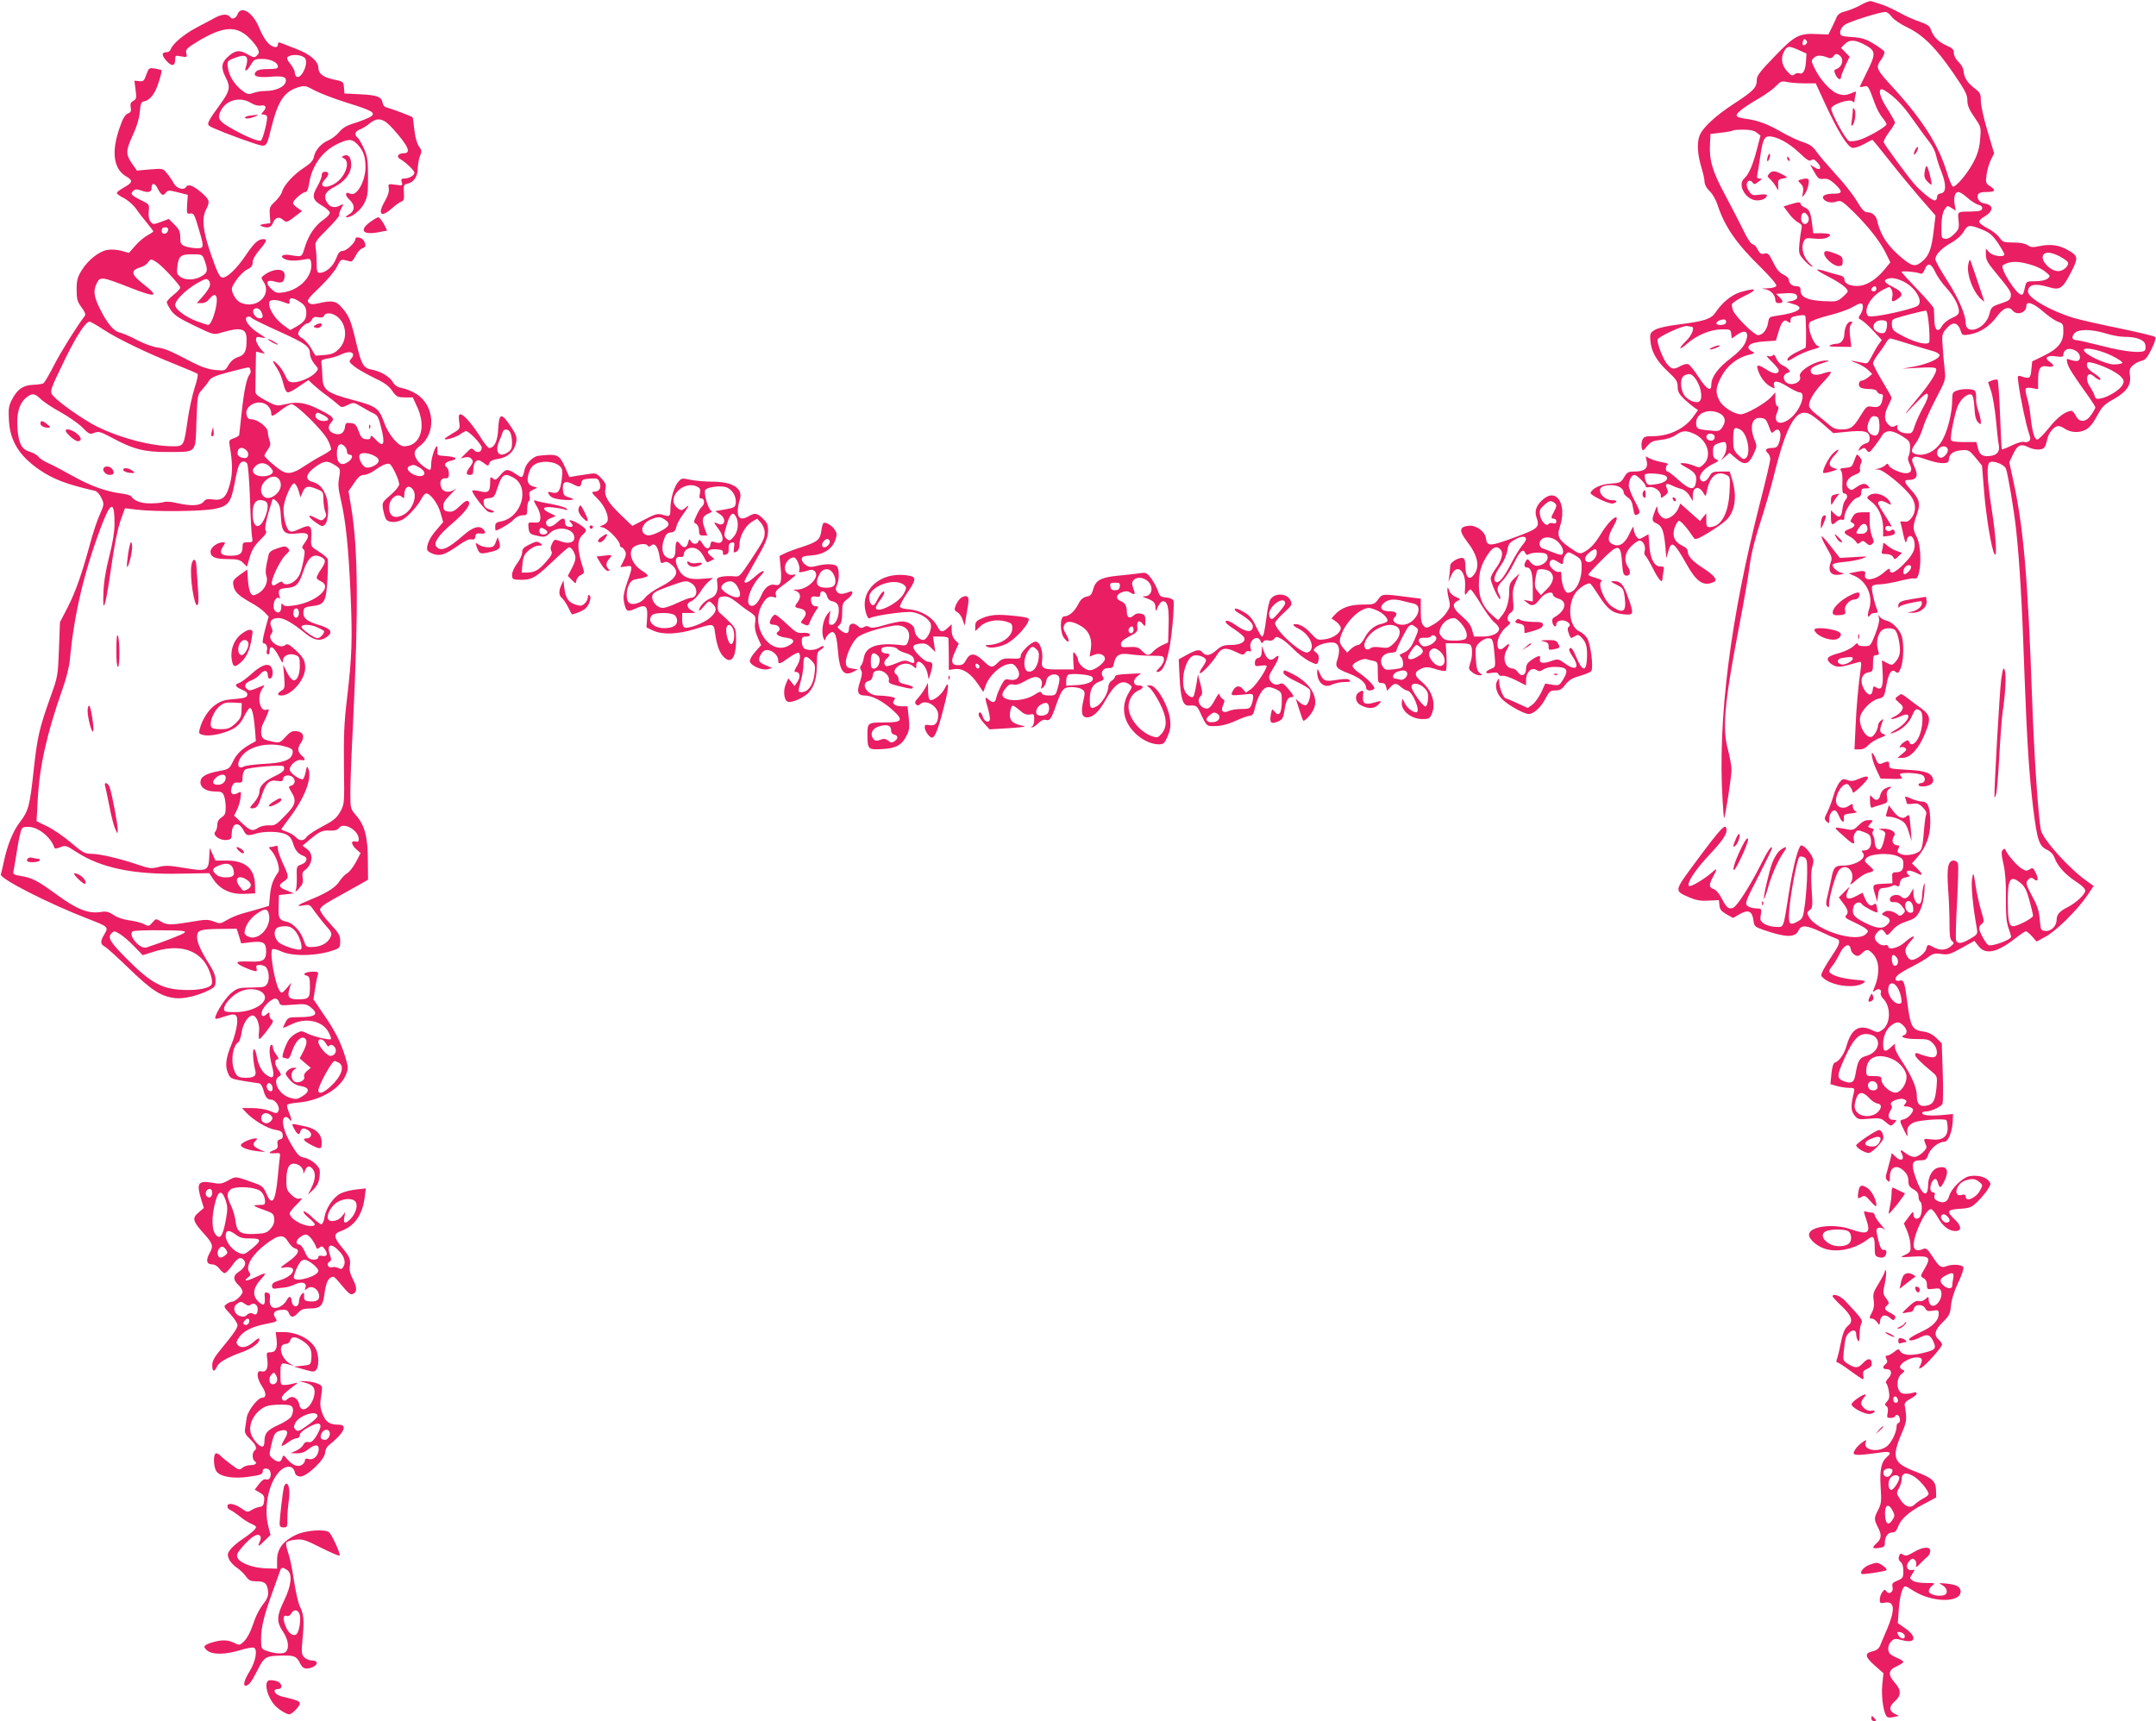 <?xml version="1.0" standalone="no"?>
<!DOCTYPE svg PUBLIC "-//W3C//DTD SVG 20010904//EN"
 "http://www.w3.org/TR/2001/REC-SVG-20010904/DTD/svg10.dtd">
<svg version="1.0" xmlns="http://www.w3.org/2000/svg"
 width="1280pt" height="1022pt" viewBox="0 0 1280 1022"
 preserveAspectRatio="xMidYMid meet">
<g transform="translate(0,1022) scale(0.1,-0.1)"
fill="#e91e63" stroke="none">
<path d="M11050 10192 c-25 -15 -65 -31 -90 -38 -31 -7 -48 -18 -55 -34 -5
-13 -19 -42 -30 -64 l-20 -41 -71 3 c-103 5 -131 -10 -251 -136 -82 -84 -103
-112 -103 -135 0 -47 -17 -65 -133 -141 -112 -73 -189 -144 -207 -192 -16 -40
-12 -113 10 -184 11 -36 20 -77 20 -91 0 -15 12 -37 30 -54 16 -15 37 -51 46
-79 43 -132 113 -233 259 -375 55 -55 94 -100 91 -108 -3 -8 -24 -14 -53 -15
-36 -1 -40 -2 -16 -5 34 -4 63 -34 63 -65 0 -11 7 -18 18 -18 29 0 32 10 9 33
l-22 22 49 3 c57 4 76 -2 76 -23 0 -9 -12 -18 -32 -22 l-32 -6 39 -12 c77 -21
35 -52 -96 -70 -44 -6 -47 -8 -52 -42 -7 -42 -32 -73 -60 -73 -21 0 -124 100
-146 142 -7 15 -11 34 -8 43 4 8 39 31 79 50 79 38 64 48 -30 20 -52 -16 -106
-60 -146 -119 -26 -40 -67 -53 -207 -71 -77 -9 -133 -22 -153 -33 -28 -17 -31
-22 -28 -63 5 -65 35 -120 102 -183 52 -48 60 -61 60 -92 0 -29 8 -43 38 -73
22 -20 49 -43 61 -51 l22 -15 -25 -35 c-49 -72 -142 -119 -239 -120 -51 0 -58
-3 -67 -24 -5 -13 -6 -34 -3 -45 5 -21 7 -21 32 10 22 26 36 32 81 37 33 3 67
14 88 28 40 28 60 29 105 10 81 -33 114 -130 63 -181 -24 -23 -26 -24 -60 -10
-19 8 -48 15 -63 15 -25 0 -23 -3 22 -28 52 -28 63 -49 51 -98 -10 -37 -40
-29 -101 26 -30 28 -60 50 -65 50 -15 0 -12 38 3 43 6 2 -8 7 -33 12 -25 4
-57 14 -72 21 l-28 14 7 -31 c8 -41 -15 -59 -73 -59 -37 0 -44 -4 -62 -34 -18
-31 -24 -34 -81 -38 -59 -4 -109 -28 -118 -55 -4 -12 99 -63 128 -63 10 0 21
5 24 10 4 6 -6 10 -22 10 -61 0 -103 70 -50 84 59 16 117 -5 117 -41 0 -6 11
-18 24 -27 18 -11 27 -29 31 -61 8 -47 11 -50 33 -36 11 6 6 23 -22 75 -20 37
-36 79 -36 92 0 32 17 64 33 64 16 0 67 -52 67 -67 0 -6 9 -9 20 -6 27 7 70
-22 70 -48 0 -19 1 -19 24 -2 19 15 22 22 13 40 -14 31 -5 37 30 20 15 -8 41
-17 56 -21 16 -4 36 -20 47 -39 l20 -32 0 31 c0 58 39 63 67 10 9 -16 11 -13
17 20 17 85 58 120 113 95 25 -12 26 -13 21 -104 -7 -129 -51 -207 -118 -207
-17 0 -20 6 -20 41 l0 41 -19 -23 -18 -23 -59 52 -58 52 -12 -29 c-13 -31 -49
-61 -75 -61 -23 0 -49 32 -49 61 -1 19 -4 15 -15 -16 -20 -54 -19 -60 10 -73
32 -15 43 -44 52 -135 l6 -72 11 39 c19 69 34 59 110 -76 55 -99 97 -129 151
-108 22 8 24 13 15 30 -6 11 -36 36 -68 56 -64 41 -91 70 -92 99 0 13 -12 26
-33 35 -45 21 -61 57 -45 106 7 20 18 39 25 41 10 4 52 -45 88 -100 9 -14 21
-10 85 28 41 25 89 58 107 75 53 49 67 139 38 238 l-16 52 -52 0 c-47 0 -54
-3 -69 -30 -18 -32 -45 -39 -54 -15 -10 24 23 64 72 88 39 19 42 22 24 29 -15
6 -20 16 -20 45 0 34 4 40 31 50 18 7 36 10 40 7 15 -9 10 -58 -8 -84 l-16
-25 25 23 26 23 35 -30 c52 -46 77 -42 106 19 23 48 23 51 7 90 -31 78 -14
135 39 128 24 -2 32 -10 44 -43 18 -50 19 -51 33 -37 33 33 51 -13 28 -72 -7
-20 -17 -26 -39 -26 -35 0 -47 -13 -26 -30 8 -7 15 -23 15 -36 0 -12 -27 -128
-60 -256 -178 -696 -253 -1291 -223 -1772 3 -58 7 -105 9 -103 7 6 44 248 44
285 0 23 -10 77 -21 119 -35 128 -21 283 66 733 25 129 53 287 61 350 10 78
31 163 64 265 27 83 63 206 80 275 76 309 134 409 213 372 12 -5 49 -33 82
-62 l59 -52 71 7 c118 12 145 5 145 -40 0 -16 -8 -25 -25 -29 -13 -3 -29 -15
-35 -27 -10 -18 -10 -19 9 -7 17 11 23 10 34 -6 13 -17 15 -16 43 20 17 22 38
51 47 67 23 36 60 35 120 -3 43 -27 47 -33 47 -67 0 -21 -4 -44 -9 -52 -6 -10
-4 -25 5 -44 20 -37 12 -57 -22 -57 -33 0 -94 29 -101 47 -5 12 -8 12 -22 -1
-9 -8 -27 -16 -41 -19 -24 -4 -24 -4 3 -6 31 -1 157 -106 195 -161 28 -42 28
-89 1 -125 -16 -20 -28 -26 -46 -22 -16 3 -23 0 -20 -7 3 -6 10 -38 17 -71 11
-48 15 -55 19 -36 15 59 58 16 46 -46 -4 -23 -24 -53 -59 -89 -52 -54 -86 -69
-86 -38 0 12 -9 8 -35 -15 -56 -49 -124 -55 -112 -11 6 22 -9 24 -68 11 l-30
-6 33 -14 c74 -31 114 -121 89 -197 -13 -39 -8 -60 8 -34 3 6 15 10 27 10 15
0 18 4 13 18 -17 40 -36 125 -31 138 3 9 20 14 44 14 21 0 74 9 118 20 43 11
84 18 92 15 36 -14 46 178 12 245 -25 49 -25 63 0 134 23 67 17 89 -35 148
-40 43 -44 58 -16 58 53 0 63 24 34 85 -13 28 -14 38 -5 47 10 10 26 8 77 -10
80 -28 135 -30 135 -4 0 34 25 54 72 58 44 4 48 2 86 -43 l39 -48 12 -150 c12
-149 44 -346 62 -375 17 -29 9 104 -16 263 -29 184 -32 275 -10 283 24 10 86
-16 94 -39 12 -32 48 -247 60 -357 21 -192 36 -444 51 -885 14 -376 27 -578
51 -775 24 -191 35 -224 82 -246 22 -11 38 -28 46 -51 17 -47 66 -100 129
-140 32 -21 52 -41 52 -52 0 -21 -54 -72 -103 -97 -50 -25 -67 -45 -67 -76 0
-37 -33 -70 -68 -66 -26 3 -27 6 -32 68 -4 50 -14 81 -43 134 -41 77 -44 88
-22 106 12 10 18 10 30 0 24 -20 30 -3 12 35 -15 32 -19 34 -37 23 -16 -11
-25 -10 -47 4 -27 15 -86 84 -96 110 -3 10 -7 10 -17 1 -9 -9 -9 -26 4 -82 11
-47 16 -114 15 -203 -1 -98 3 -145 15 -178 9 -25 16 -48 16 -52 0 -19 -119
-62 -137 -49 -15 10 -53 81 -53 98 0 9 7 21 16 27 15 11 14 18 -4 78 -11 36
-26 103 -33 149 -13 84 -13 84 -21 40 -7 -39 5 -165 28 -292 6 -35 4 -38 -38
-63 -51 -30 -76 -33 -85 -10 -3 9 -1 112 6 228 6 117 9 220 5 229 -3 9 -15 17
-25 17 -34 0 -42 -44 -33 -170 5 -63 8 -155 8 -205 0 -70 3 -93 15 -103 14
-11 13 -14 -8 -32 -27 -23 -66 -25 -101 -5 -34 19 -37 19 -44 -10 -7 -26 -58
-65 -87 -65 -20 0 -43 42 -35 66 3 11 17 31 31 47 37 39 10 33 -36 -8 -39 -35
-99 -49 -99 -24 0 7 -9 9 -21 6 -22 -6 -59 23 -59 47 0 16 26 46 41 46 5 0 14
-9 21 -19 11 -19 14 -18 43 15 20 24 48 41 85 53 48 16 58 24 78 62 14 29 24
68 27 114 3 49 2 61 -4 40 -5 -16 -9 -47 -10 -67 0 -20 -6 -40 -13 -44 -16
-10 -38 24 -38 60 l-1 31 -14 -26 c-18 -34 -40 -42 -59 -23 -20 20 -66 8 -66
-16 0 -14 7 -18 26 -17 18 1 33 -6 47 -26 20 -25 20 -28 5 -44 -13 -12 -20
-14 -30 -5 -29 23 -63 30 -82 16 -18 -12 -17 -14 8 -25 31 -14 33 -30 8 -52
-27 -25 -61 -21 -133 15 -65 34 -76 49 -65 94 7 25 39 34 51 14 7 -12 85 -53
90 -48 2 2 1 15 -2 31 -4 22 -8 25 -19 16 -18 -15 -37 0 -54 41 l-12 29 -40
-21 c-49 -26 -68 -14 -49 29 l12 28 -32 -32 -32 -32 26 -35 c29 -38 33 -56 16
-73 -9 -9 1 -18 42 -36 30 -14 63 -32 74 -40 19 -15 19 -17 2 -34 -52 -53
-294 21 -338 103 -12 23 -12 27 5 40 17 12 18 23 12 119 -5 70 -4 117 4 140 8
26 8 40 -1 57 -16 33 -50 68 -65 68 -16 0 -50 -128 -74 -286 -34 -213 -28
-199 -77 -198 -23 0 -53 9 -68 18 -24 16 -27 23 -21 54 5 37 5 37 -30 38 -19
0 -42 8 -51 16 -14 15 -8 30 66 173 44 87 81 162 81 167 0 24 -25 -13 -71
-105 -59 -117 -133 -233 -157 -246 -27 -13 -41 -3 -68 50 -15 30 -35 54 -49
59 -30 11 -31 24 -5 73 26 48 25 55 -2 30 -47 -42 -132 -93 -141 -84 -15 15
39 97 113 176 80 85 110 127 110 152 0 53 -24 29 -187 -191 -126 -171 -125
-165 -31 -206 39 -16 66 -21 112 -18 l61 3 3 -31 c2 -24 12 -36 42 -53 l39
-22 40 23 c50 29 74 18 81 -37 5 -36 8 -39 60 -57 133 -46 188 -47 208 -3 16
34 46 32 134 -9 40 -19 81 -37 91 -40 26 -8 21 -31 -22 -94 -21 -31 -46 -72
-56 -91 -17 -34 -17 -35 5 -53 56 -45 188 -59 235 -24 15 11 7 14 -59 19 -78
7 -146 30 -146 50 0 6 8 19 17 30 10 10 29 42 43 70 27 57 62 72 68 29 2 -12
13 -27 24 -33 16 -9 24 -7 42 10 28 27 37 26 64 -2 42 -45 45 -119 6 -212 -7
-18 -6 -18 9 -7 19 16 41 6 33 -14 -3 -8 3 -23 14 -34 49 -49 45 -153 -7 -187
-22 -15 -27 -15 -59 0 -75 36 -121 9 -150 -89 -15 -54 -44 -96 -73 -105 -7 -3
-15 -30 -18 -66 l-6 -61 39 -11 c22 -6 54 -11 73 -11 31 0 33 -2 27 -28 -19
-79 -18 -107 3 -134 21 -26 25 -27 89 -21 62 5 70 4 98 -21 31 -25 31 -25 49
-6 18 19 17 20 -4 20 -29 0 -37 24 -18 54 10 15 12 27 6 33 -20 20 53 50 80
33 12 -7 12 -11 2 -24 -11 -14 -11 -16 5 -16 11 0 25 -4 33 -9 12 -8 12 -13
-2 -35 -10 -14 -28 -28 -42 -32 -30 -7 -30 -6 1 -69 15 -31 22 -40 19 -23 -7
37 2 55 36 72 30 15 183 26 195 14 3 -4 6 -23 7 -44 2 -54 -32 -78 -96 -70
-52 6 -50 8 -30 -41 7 -17 -45 -63 -72 -63 -12 0 -34 9 -48 20 -32 26 -41 25
-26 -1 18 -35 -5 -48 -35 -20 l-25 24 -6 -29 c-4 -16 -13 -49 -20 -74 -12 -39
-12 -47 0 -60 13 -12 15 -10 15 21 0 61 42 78 85 34 17 -16 25 -35 25 -57 0
-26 6 -37 30 -50 21 -12 30 -25 30 -42 0 -14 5 -28 10 -31 15 -9 12 -81 -5
-95 -18 -15 -35 -5 -35 22 0 17 -5 14 -28 -18 l-29 -39 18 -41 c10 -22 20 -60
21 -84 3 -42 1 -45 -31 -61 -34 -16 -34 -16 47 -11 98 6 108 -4 68 -72 -26
-45 -26 -45 -6 -56 13 -7 20 -21 20 -39 0 -28 2 -29 39 -24 33 5 40 2 45 -15
14 -43 -36 -106 -62 -80 -7 7 -12 21 -12 32 0 18 -1 18 -19 2 -12 -11 -27 -15
-39 -12 -13 5 -32 -5 -63 -35 -38 -35 -41 -40 -19 -35 14 3 30 6 36 6 7 0 14
9 17 20 7 27 53 27 67 1 8 -16 17 -19 45 -14 32 5 35 4 35 -19 0 -39 -36 -76
-105 -107 -34 -16 -65 -34 -69 -40 -11 -17 25 -13 65 8 41 22 61 15 79 -29 17
-40 9 -47 -71 -66 -69 -16 -114 -11 -128 13 -8 15 -12 14 -36 -5 -15 -12 -34
-22 -42 -22 -10 0 -11 -5 -4 -19 8 -14 7 -22 -4 -31 -21 -17 -19 -30 5 -30 31
0 36 -28 11 -54 -13 -13 -18 -27 -13 -30 5 -3 12 -24 16 -47 5 -32 3 -46 -11
-61 -14 -16 -15 -21 -4 -28 9 -5 12 -18 8 -39 -6 -28 -4 -31 17 -31 14 0 26 5
28 12 2 6 10 8 16 4 15 -9 16 -46 2 -46 -5 0 -10 -9 -10 -20 0 -36 -32 -100
-60 -120 -53 -38 -141 -20 -124 25 7 17 6 17 -19 1 -14 -10 -33 -28 -42 -42
-26 -40 -9 -41 158 -18 49 7 60 -3 30 -27 -34 -29 -44 -75 -38 -177 6 -86 4
-101 -14 -137 -26 -49 -26 -56 -1 -106 23 -44 20 -67 -10 -94 -28 -26 -25 -32
15 -27 29 4 35 8 35 29 0 37 18 63 43 63 17 0 26 9 35 33 17 47 65 90 152 135
l75 40 -1 41 c-1 56 -22 75 -121 112 -134 51 -145 82 -81 232 29 68 30 82 16
162 -2 14 8 25 36 40 21 11 37 25 35 30 -2 6 -6 9 -9 8 -42 -13 -78 -13 -90 2
-23 27 -18 85 9 106 20 16 21 20 7 25 -26 10 -19 31 18 53 40 25 96 28 96 5 0
-8 -5 -24 -11 -35 -9 -18 -8 -19 9 -10 25 13 122 122 122 137 0 6 -9 19 -20
29 -31 28 -24 57 24 104 39 38 44 49 49 99 3 36 19 85 42 134 21 43 35 85 31
93 -6 16 -66 20 -101 6 -30 -12 -43 -3 -81 56 -27 42 -39 53 -52 48 -35 -15
-57 -11 -60 13 -8 56 68 222 102 222 8 0 27 -23 42 -51 28 -51 65 -79 104 -79
37 0 36 30 -3 67 -53 50 -49 60 28 65 60 4 68 7 106 43 22 22 49 55 61 73 19
31 19 34 3 52 -21 24 -72 34 -115 25 -41 -9 -107 -75 -118 -117 -9 -37 -36
-47 -72 -28 -15 8 -19 17 -15 31 4 13 2 19 -9 19 -18 0 -21 32 -6 61 15 26 28
24 36 -6 8 -34 17 -31 37 10 31 64 17 95 -37 81 -33 -8 -58 -51 -59 -102 -1
-86 -40 -60 -77 52 -25 75 -18 94 34 94 28 0 34 5 45 36 13 36 61 74 94 74 23
0 46 55 50 117 l2 48 -40 -4 c-83 -9 -138 -6 -142 7 -3 7 5 12 22 12 28 0 85
26 97 44 4 6 5 90 2 186 l-6 175 -33 32 c-23 22 -47 34 -80 38 -62 10 -73 29
-90 162 -17 133 -22 146 -46 140 -30 -8 -35 14 -8 36 13 10 51 33 84 49 33 17
75 41 93 55 28 21 40 24 78 18 40 -6 52 -2 120 36 l76 42 25 -32 c41 -52 109
-38 215 45 31 24 60 44 66 44 5 0 21 -14 36 -30 l27 -31 52 28 c62 33 185 154
245 240 l42 62 -42 30 c-105 74 -262 249 -272 304 -16 93 -39 432 -51 762 -26
740 -51 1026 -111 1305 l-25 115 22 47 c26 55 46 65 88 44 36 -19 85 -21 98
-3 6 6 13 28 17 47 7 38 41 80 66 80 8 0 25 -6 36 -14 35 -25 86 -28 124 -9
25 13 45 37 70 83 30 56 43 69 99 100 77 43 105 85 96 142 -4 30 -1 41 17 58
13 12 36 24 51 27 23 5 35 18 60 69 20 41 28 67 22 73 -6 6 -100 28 -210 51
-110 22 -231 50 -270 61 -138 41 -275 120 -275 157 0 43 41 52 124 27 65 -20
82 -9 132 89 44 86 43 97 -21 132 -50 29 -103 36 -164 23 -42 -9 -54 -8 -73 5
-15 10 -44 16 -85 16 -57 0 -63 2 -83 30 -12 17 -44 42 -71 55 -27 14 -49 31
-49 38 0 7 13 21 30 30 57 34 58 70 1 79 -28 4 -47 29 -38 52 5 11 19 16 52
16 51 0 57 10 19 35 -25 16 -26 21 -20 68 4 29 16 69 26 89 l19 37 -39 132
c-22 73 -40 154 -40 180 0 42 -4 49 -35 73 -45 34 -64 64 -67 102 -1 17 -13
40 -30 56 -17 16 -28 37 -28 53 0 21 -8 29 -42 44 -49 21 -81 54 -94 94 -8 23
-21 32 -66 48 -32 10 -87 35 -123 55 -36 20 -85 42 -108 49 -23 7 -49 15 -57
18 -8 3 -35 -7 -60 -21z m181 -72 c13 -17 53 -44 93 -63 92 -44 168 -119 274
-273 68 -100 82 -125 82 -159 0 -30 10 -55 41 -100 41 -59 41 -61 35 -129 -3
-49 -14 -88 -35 -130 -35 -71 -112 -163 -128 -153 -6 4 -21 39 -33 79 -49 163
-143 312 -314 500 -113 124 -113 124 -73 181 10 15 17 33 14 40 -3 7 -31 28
-63 47 -47 29 -71 36 -129 40 -66 5 -70 6 -70 29 0 14 11 32 26 43 25 19 203
75 241 77 10 1 27 -12 39 -29z m-509 -162 c-15 -15 -26 -4 -18 18 5 13 9 15
18 6 9 -9 9 -15 0 -24z m353 -6 c62 -34 63 -51 8 -161 -20 -42 -39 -80 -41
-84 -2 -4 8 -5 22 -1 28 7 27 8 70 -109 10 -26 29 -61 42 -76 13 -16 24 -33
24 -39 0 -14 -117 -81 -165 -94 -23 -6 -49 -9 -58 -5 -20 7 -109 172 -105 193
4 24 106 58 125 43 10 -9 13 -8 13 2 0 8 3 24 6 36 6 23 6 23 -28 8 -26 -10
-44 -12 -71 -4 -42 11 -106 78 -141 148 -23 45 -24 51 -10 65 18 19 42 20 80
6 21 -9 29 -7 40 7 10 14 17 16 31 7 34 -21 23 -72 -19 -86 -10 -4 -10 -10 -1
-31 13 -28 33 -37 33 -14 0 6 12 36 25 66 l26 54 -26 27 -25 26 22 22 c30 29
62 27 123 -6z m-353 -98 c-4 -54 -18 -78 -40 -69 -8 3 -21 0 -29 -7 -13 -10
-20 -7 -44 20 -31 35 -38 77 -18 115 19 35 28 36 83 12 l51 -23 -3 -48z m-10
-129 l68 0 55 -120 c76 -165 134 -259 163 -263 12 -2 43 8 68 22 26 14 48 26
50 26 2 0 47 -55 100 -122 53 -68 137 -169 186 -226 l89 -102 -11 -91 c-12
-103 -27 -144 -61 -175 -43 -39 -62 -38 -115 4 -91 72 -139 142 -159 230 -7
33 -30 52 -63 52 -13 0 -32 21 -58 66 -22 37 -79 110 -128 162 -48 53 -99 112
-113 133 -19 28 -37 41 -76 54 -29 9 -86 36 -127 59 -86 50 -143 71 -217 81
-33 4 -53 12 -53 20 0 15 42 48 135 102 39 23 83 55 100 73 27 28 34 30 65 23
19 -4 65 -8 102 -8z m514 -68 c49 -39 85 -80 149 -172 27 -38 63 -88 81 -110
17 -22 34 -56 38 -76 4 -20 18 -65 32 -99 30 -76 29 -124 -3 -128 -15 -2 -23
-10 -23 -23 0 -10 -6 -19 -14 -19 -17 0 -82 53 -123 100 -39 45 -173 227 -179
244 -3 7 11 34 30 60 20 25 36 52 36 59 0 6 -21 43 -45 81 -44 68 -57 116 -32
116 6 0 30 -15 53 -33z m-796 -225 l22 -17 -22 -84 c-23 -90 -49 -149 -74
-170 -45 -38 10 -131 76 -131 32 0 58 14 58 32 0 4 -20 5 -44 2 -38 -6 -45 -3
-60 17 -9 13 -16 31 -16 41 0 24 21 34 34 15 11 -14 14 -13 36 4 22 16 23 19
6 19 -15 0 -17 5 -12 28 3 15 10 60 16 101 15 101 24 121 54 121 45 0 117 -39
177 -96 46 -44 62 -54 72 -45 11 8 19 5 36 -13 30 -32 19 -53 -16 -30 l-26 16
24 -43 c22 -39 28 -44 55 -41 24 3 39 -5 68 -31 47 -45 46 -57 -6 -57 -49 0
-74 -12 -63 -30 12 -20 48 -28 78 -17 27 9 33 5 109 -69 86 -86 153 -172 188
-245 l23 -47 -33 -40 c-44 -55 -100 -93 -147 -99 -50 -6 -93 11 -93 37 0 13
-9 21 -27 25 -16 4 -54 14 -85 24 -72 22 -66 11 21 -34 69 -36 111 -68 111
-85 0 -4 -14 -20 -32 -35 -30 -26 -37 -27 -114 -23 -94 5 -134 24 -134 63 0
19 -5 25 -23 25 -26 0 -47 17 -47 40 0 8 -15 22 -33 30 -23 11 -40 31 -60 73
-25 51 -31 56 -52 51 -19 -5 -27 0 -40 25 -8 17 -22 31 -30 31 -9 0 -32 34
-55 83 -22 45 -71 140 -109 211 -75 139 -94 205 -89 301 l3 60 64 7 c35 4 66
10 69 13 3 3 31 5 63 5 39 0 63 -5 79 -18z m1251 -387 c21 -19 50 -37 64 -41
17 -4 25 -12 23 -23 -3 -12 -16 -16 -63 -17 -86 -1 -83 2 -77 -54 4 -45 2 -52
-27 -80 -20 -21 -39 -30 -53 -28 -22 3 -23 7 -22 76 1 49 7 80 19 98 16 24 17
25 41 9 l25 -16 -6 35 c-8 43 1 76 22 76 9 0 33 -16 54 -35z m84 -187 c47 -19
63 -33 96 -80 21 -32 39 -62 39 -68 0 -20 -69 -11 -90 12 l-20 22 0 -36 c0
-28 10 -48 43 -88 102 -124 108 -133 105 -158 -2 -21 -13 -29 -59 -44 -54 -18
-57 -21 -68 -63 -22 -88 -141 -131 -141 -51 0 48 -45 151 -111 252 -38 59 -69
115 -69 124 0 28 36 66 94 98 32 18 62 45 74 66 25 42 33 43 107 14z m463
-160 c24 -13 47 -29 49 -36 8 -20 -27 -52 -57 -52 -50 0 -111 68 -88 98 15 18
45 15 96 -10z m-158 -54 c25 -8 59 -25 75 -39 29 -24 29 -25 11 -40 -12 -9
-41 -15 -73 -15 -49 0 -53 -2 -59 -27 -10 -46 -13 -53 -23 -53 -30 0 -132 162
-110 175 42 27 96 26 179 -1z m-581 -39 c11 -24 40 -66 65 -93 46 -50 76 -105
76 -142 0 -15 -12 -26 -43 -39 -23 -10 -48 -30 -56 -45 -24 -45 -46 -29 -47
34 -1 30 -2 61 -3 68 -1 8 -44 58 -96 112 -52 54 -95 101 -95 105 0 8 84 1
110 -9 11 -5 19 3 27 24 16 43 39 37 62 -15z m-194 -54 c74 -33 127 -120 90
-147 -19 -14 -161 -49 -242 -60 -44 -5 -54 -4 -59 10 -16 41 31 113 97 146 38
20 38 20 49 0 6 -11 8 -31 4 -45 -7 -29 2 -31 34 -9 34 23 27 41 -28 69 -50
25 -61 39 -37 48 24 10 52 6 92 -12z m-155 -46 c0 -8 -7 -15 -15 -15 -16 0
-20 12 -8 23 11 12 23 8 23 -8z m-80 -108 c0 -12 -7 -32 -15 -44 -14 -21 -14
-23 8 -35 12 -7 44 -36 71 -65 l48 -52 -20 -28 c-11 -15 -29 -48 -41 -71 -20
-39 -25 -43 -48 -37 -14 3 -39 8 -57 11 -23 4 -20 1 14 -11 25 -9 56 -28 70
-41 l25 -25 -24 -20 c-13 -10 -29 -19 -36 -19 -18 0 -26 -25 -12 -39 6 -6 30
-11 53 -11 28 0 44 -5 48 -15 3 -8 13 -15 22 -15 13 0 15 -6 10 -32 -8 -40
-22 -50 -63 -43 -29 5 -33 2 -68 -55 -42 -69 -58 -80 -114 -80 -32 0 -49 7
-78 33 -21 18 -55 46 -75 61 -21 16 -38 37 -38 48 0 31 29 79 81 135 27 28 49
56 49 62 0 6 -16 4 -42 -5 -48 -17 -78 -11 -78 16 0 17 20 28 100 54 10 3 8 5
-6 5 -61 3 -170 -62 -158 -94 14 -35 -54 -63 -84 -33 -19 19 -14 46 9 53 17 6
18 9 7 22 -7 8 -23 19 -36 24 -12 5 -29 23 -36 40 -8 20 -16 27 -20 20 -5 -7
-17 -9 -29 -5 -14 4 -7 -6 21 -33 23 -22 42 -45 42 -52 0 -24 -32 -23 -70 3
-49 32 -64 33 -55 4 13 -44 41 -82 72 -101 31 -17 31 -17 26 1 -9 35 17 35 77
-2 32 -20 65 -36 74 -36 40 0 8 -99 -48 -148 -62 -55 -113 -37 -85 30 10 24
10 33 1 36 -7 2 -12 21 -12 43 l0 39 -27 -30 c-34 -36 -147 -100 -177 -100
-39 0 -108 43 -127 80 -26 47 -24 77 9 141 32 64 94 114 160 131 42 10 44 12
24 21 -12 6 -22 16 -22 23 0 21 30 32 99 37 l64 4 15 49 c17 63 35 82 56 64
14 -10 16 -9 16 8 0 16 9 22 41 27 22 4 43 4 46 1 6 -6 8 -185 2 -191 -2 -1
-26 -14 -54 -27 -27 -13 -51 -31 -53 -41 -3 -14 5 -12 45 13 26 16 73 36 103
44 43 12 50 16 34 21 -29 9 -68 116 -50 140 6 9 55 27 110 41 54 13 117 35
140 48 53 31 66 31 66 3z m1070 -27 c32 -28 72 -55 89 -61 29 -10 31 -14 31
-59 0 -63 -32 -102 -119 -144 l-66 -32 -5 -49 c-5 -53 -10 -56 -59 -40 -24 7
-24 7 -17 -46 10 -78 45 -245 61 -289 11 -32 11 -41 1 -50 -8 -5 -21 -8 -30
-4 -9 3 -41 -6 -72 -21 -30 -15 -57 -25 -59 -23 -2 2 -7 95 -11 206 -4 112
-11 205 -15 207 -4 3 -18 1 -32 -4 l-24 -10 18 -54 c10 -30 23 -108 29 -173 6
-66 13 -130 16 -142 8 -39 -5 -61 -41 -68 -51 -9 -72 2 -82 44 l-9 37 -74 0
c-48 0 -75 4 -77 12 -7 19 24 169 43 208 19 40 56 70 78 62 9 -4 15 -28 18
-76 2 -50 9 -76 21 -88 16 -16 17 -16 17 4 0 11 -7 40 -15 64 -9 24 -15 58
-13 74 1 17 -1 36 -6 43 -9 14 -74 16 -110 2 -23 -8 -26 -15 -26 -57 0 -72
-26 -178 -57 -234 -37 -69 -110 -105 -167 -83 -22 9 -20 25 9 64 13 18 32 58
41 89 9 31 43 108 76 171 58 110 60 116 54 170 -4 30 -9 91 -12 135 -6 78 -5
82 21 113 40 47 70 40 89 -22 5 -16 13 -18 49 -12 61 10 120 48 162 106 39 53
71 64 95 35 25 -30 80 -12 80 27 0 33 40 20 100 -32z m-678 -85 c4 -49 4 -93
2 -97 -11 -18 -73 -5 -144 30 -68 34 -75 41 -78 70 -2 24 2 34 15 39 32 13
178 50 188 48 6 -1 13 -42 17 -90z m-1206 16 c-9 -14 -56 -14 -56 -1 0 14 43
30 54 20 4 -5 5 -13 2 -19z m957 -15 c-1 -16 -7 -34 -12 -39 -15 -15 -59 1
-67 25 -8 27 20 50 56 46 21 -3 25 -8 23 -32z m-1162 -6 c23 0 6 -49 -31 -85
-49 -48 -44 -60 7 -15 56 49 136 83 202 84 54 1 56 0 59 -27 l3 -27 29 20 c55
40 79 18 51 -46 -12 -26 -41 -57 -88 -93 -73 -55 -113 -110 -113 -155 0 -45
-27 -29 -75 44 -25 39 -53 74 -62 77 -9 4 -29 -1 -45 -10 -41 -23 -52 -22 -82
13 -21 26 -56 113 -56 142 0 17 156 89 178 82 8 -2 18 -4 23 -4z m2461 -40
c34 -11 83 -20 108 -20 72 0 119 -17 126 -45 3 -13 3 -29 -1 -34 -12 -21 -118
-11 -252 24 -75 19 -144 35 -154 35 -27 0 -33 19 -13 41 23 26 102 25 186 -1z
m-1163 -64 c58 -18 122 -37 141 -42 19 -6 35 -16 35 -23 0 -21 -67 -51 -147
-67 l-73 -13 96 5 c65 4 99 3 103 -5 10 -15 -33 -85 -106 -172 -93 -112 -97
-121 -20 -39 56 58 72 71 77 57 4 -10 -6 -39 -26 -74 -18 -32 -41 -80 -50
-108 -15 -47 -19 -50 -48 -48 -37 1 -64 21 -57 40 4 11 1 11 -14 3 -15 -8 -24
-6 -40 10 -25 25 -25 60 0 110 11 22 20 43 20 48 0 5 -25 49 -55 99 -30 50
-55 98 -55 106 0 8 15 34 33 58 19 24 39 54 46 67 6 12 17 22 23 22 6 0 59
-15 117 -34z m989 -42 c29 -20 27 -60 -3 -58 -11 1 -29 5 -39 9 -17 7 -18 5
-12 -21 7 -28 26 -59 121 -192 25 -35 45 -67 45 -71 0 -4 -10 -23 -23 -42 -31
-47 -70 -51 -92 -10 -8 17 -20 31 -26 31 -34 0 -83 -36 -133 -99 -31 -39 -63
-71 -71 -71 -17 0 -30 48 -40 138 -3 34 -12 83 -20 109 -8 25 -12 51 -8 56 3
5 21 6 39 2 l34 -6 0 51 c0 73 12 92 56 84 39 -7 45 6 12 28 -34 23 -14 40 38
32 34 -5 44 -3 44 8 0 37 41 48 78 22z m207 -25 c39 -19 68 -38 65 -44 -3 -5
-26 -9 -52 -9 -50 2 -167 57 -176 83 -8 24 88 6 163 -30z m-25 -75 c32 -14 69
-37 81 -50 19 -20 21 -28 11 -48 -12 -28 -83 -73 -129 -82 -26 -5 -32 -3 -38
17 -4 13 -16 36 -26 51 -33 46 -18 97 19 66 27 -23 42 -30 42 -19 0 6 -18 22
-40 36 -26 16 -40 33 -40 46 0 19 4 21 31 15 17 -3 58 -18 89 -32z m-2435 -77
c29 -50 34 -114 10 -123 -25 -10 -75 16 -90 47 -21 39 -19 96 3 108 32 19 51
11 77 -32z m135 -192 c34 -18 39 -48 14 -84 -16 -22 -22 -23 -76 -17 -73 7
-78 10 -78 46 0 58 77 88 140 55z m948 -66 c3 -54 -14 -77 -46 -60 -27 14 -32
42 -16 80 11 25 19 32 36 29 20 -3 23 -10 26 -49z m-826 -30 c42 -22 65 -142
33 -169 -12 -10 -20 -7 -45 18 -27 27 -30 37 -30 90 0 73 5 81 42 61z m-152
-44 c0 -18 -15 -26 -34 -19 -19 7 -21 31 -3 37 18 6 37 -3 37 -18z m1383 -70
c9 -21 -26 -60 -46 -52 -20 7 -22 38 -5 55 16 16 45 15 51 -3z m-1671 -163
c19 -19 -11 -41 -64 -48 -45 -6 -48 -5 -58 21 -5 14 -7 31 -4 37 9 13 111 5
126 -10z m1443 -562 c-10 -11 -22 -20 -27 -20 -15 0 -8 39 10 49 26 15 39 -5
17 -29z m-606 -1793 c0 -45 -6 -124 -12 -176 -12 -92 -13 -95 -45 -113 -49
-27 -56 -17 -49 71 8 101 47 304 60 313 6 4 19 2 29 -3 15 -8 18 -22 17 -92z
m1269 -62 c23 -19 35 -44 51 -103 12 -43 21 -84 21 -90 0 -14 -92 -62 -118
-62 -25 0 -32 34 -32 159 0 125 18 147 78 96z m-640 -143 c3 -27 0 -32 -17
-32 -22 0 -39 39 -26 60 14 22 40 5 43 -28z m-98 -297 c15 -18 9 -50 -10 -50
-10 0 -16 12 -18 33 -3 34 8 41 28 17z m5 -179 c9 -13 19 -40 22 -60 5 -32 3
-36 -15 -36 -27 0 -62 45 -62 80 0 47 30 55 55 16z m35 -226 c24 -24 26 -48 4
-57 -30 -11 8 -23 79 -23 59 0 71 -3 92 -25 28 -27 33 -73 9 -82 -13 -5 -57 5
-101 23 -7 3 -13 -1 -13 -9 0 -13 26 -40 105 -106 26 -22 27 -26 22 -87 -8
-80 -19 -101 -57 -109 -42 -9 -60 8 -60 59 0 48 -32 120 -89 205 -23 33 -41
70 -41 82 l0 22 -23 -21 c-35 -33 -47 -28 -47 18 0 48 20 92 52 114 30 21 44
20 68 -4z m-168 -67 c39 -35 11 -96 -52 -113 -41 -11 -50 -27 -65 -113 -7 -43
-22 -53 -61 -40 -51 17 -51 33 -5 135 52 114 82 148 130 148 19 0 43 -7 53
-17z m105 -133 c44 -20 83 -70 82 -105 0 -41 -33 -90 -62 -93 -32 -4 -87 44
-87 77 0 18 -6 21 -45 21 -44 0 -45 1 -45 31 0 81 67 110 157 69z m-92 -151
c8 -25 -8 -39 -36 -32 -18 5 -26 33 -12 46 14 14 42 6 48 -14z m-49 -78 c15
-17 36 -31 47 -33 28 -4 31 -21 10 -47 -26 -31 -84 -38 -117 -15 -28 21 -32
44 -15 93 14 40 40 40 75 2z m654 -499 c22 -18 22 -19 6 -50 -24 -46 -86 -73
-86 -37 0 11 -7 14 -24 9 -55 -13 -31 72 25 87 40 12 56 10 79 -9z m-186 -208
c17 -17 13 -34 -8 -34 -18 0 -39 27 -31 40 9 14 21 13 39 -6z m32 -365 c-3
-17 -6 -38 -6 -45 0 -19 -30 -18 -52 3 -25 23 -23 40 10 57 44 24 55 21 48
-15z m-328 -722 c2 -10 -3 -17 -12 -17 -10 0 -16 9 -16 21 0 24 23 21 28 -4z
m-35 -413 c10 -10 -12 -44 -28 -44 -18 0 -28 17 -21 35 5 15 37 20 49 9z m138
-47 c32 -22 79 -80 79 -99 0 -5 -14 -17 -32 -26 -17 -9 -40 -25 -50 -35 -27
-26 -58 -15 -87 30 -23 36 -23 38 -7 66 9 16 16 39 16 51 0 43 29 48 81 13z
m-96 3 c9 -14 -34 -82 -49 -77 -16 5 -19 42 -6 66 11 22 44 28 55 11z m-37
-204 c12 -23 11 -31 -3 -52 -22 -34 -39 -26 -43 20 -6 70 19 87 46 32z"/>
<path d="M11000 9565 c0 -11 -3 -38 -6 -60 -5 -27 -3 -37 3 -30 16 15 24 78
13 95 -8 12 -10 12 -10 -5z"/>
<path d="M11370 9330 c-6 -12 -9 -24 -7 -27 3 -2 11 5 17 17 6 12 9 24 7 27
-3 2 -11 -5 -17 -17z"/>
<path d="M11427 9203 c-5 -30 -2 -42 15 -60 12 -13 23 -21 25 -19 5 5 -18 99
-27 109 -4 5 -10 -9 -13 -30z"/>
<path d="M10495 9290 c-4 -12 -5 -24 -2 -27 3 -2 8 5 12 17 4 12 5 24 2 27 -3
2 -8 -5 -12 -17z"/>
<path d="M10610 9281 c0 -6 4 -13 10 -16 6 -3 7 1 4 9 -7 18 -14 21 -14 7z"/>
<path d="M10506 9191 c-15 -17 -15 -19 0 -32 10 -8 25 -27 35 -43 l17 -28 -1
33 c-2 30 1 34 28 39 29 6 30 6 8 18 -52 29 -70 31 -87 13z"/>
<path d="M10688 9153 c-15 -4 -15 -6 2 -23 15 -15 18 -28 14 -52 -6 -33 -6
-33 11 -10 9 12 19 38 22 57 6 37 -1 41 -49 28z"/>
<path d="M10627 9006 l-38 -12 29 -39 c16 -22 41 -47 56 -55 23 -12 26 -19 21
-40 -3 -14 -9 -52 -12 -85 -5 -56 -3 -64 22 -93 15 -18 37 -38 49 -44 13 -7
10 -1 -11 19 -36 34 -52 91 -35 128 10 22 15 23 65 18 33 -3 62 -1 76 7 31 16
19 24 -37 25 l-47 0 -6 50 c-9 73 -16 91 -44 103 -14 6 -25 16 -25 22 0 12
-14 11 -63 -4z m106 -68 c13 -19 2 -48 -17 -48 -18 0 -28 27 -20 52 6 21 23
20 37 -4z"/>
<path d="M10830 8714 c0 -25 56 -74 84 -74 22 0 26 5 26 29 0 24 -6 31 -43 45
-53 20 -67 20 -67 0z"/>
<path d="M11686 8652 c-13 -58 29 -171 80 -212 16 -14 17 -13 10 5 -4 11 -23
67 -42 124 -19 57 -36 106 -38 108 -2 3 -7 -9 -10 -25z"/>
<path d="M10960 8284 c-6 -14 -10 -34 -10 -45 0 -33 -19 -59 -43 -60 -12 0
-31 -4 -42 -9 -14 -6 3 -9 53 -9 l73 -1 -7 60 c-5 42 -3 64 6 75 10 12 10 15
-4 15 -9 0 -21 -12 -26 -26z"/>
<path d="M10173 8160 c-34 -14 -28 -21 7 -9 17 6 30 13 30 15 0 6 -12 4 -37
-6z"/>
<path d="M1410 10135 c-9 -25 -34 -33 -44 -16 -12 19 -47 18 -83 -1 -21 -11
-71 -38 -113 -60 -76 -40 -145 -97 -156 -130 -3 -10 -14 -18 -24 -18 -31 0
-32 -17 -2 -51 32 -36 52 -32 52 8 0 24 2 25 36 18 35 -6 36 -5 30 19 -5 22 1
29 68 70 146 88 223 95 297 29 22 -20 47 -50 56 -66 13 -27 13 -31 -1 -46 -15
-15 -20 -14 -57 7 -48 28 -74 24 -118 -17 -37 -34 -40 -65 -11 -121 30 -58 25
-80 -34 -161 -71 -98 -79 -114 -63 -127 15 -12 166 -71 261 -102 81 -26 76
-30 106 89 41 163 77 217 161 243 38 11 44 10 97 -19 32 -17 118 -50 192 -73
154 -48 174 -60 139 -84 -14 -8 -54 -24 -91 -36 -50 -15 -74 -29 -95 -55 -16
-19 -45 -41 -65 -49 -42 -18 -77 -58 -85 -99 -4 -21 -20 -38 -58 -63 -60 -38
-120 -104 -130 -141 -3 -14 -22 -40 -41 -59 -33 -30 -35 -37 -32 -81 l3 -48
-35 -5 c-27 -4 -31 -7 -17 -13 35 -14 57 -8 67 18 13 34 36 41 60 20 21 -19
25 -17 89 33 l24 19 -26 18 c-15 9 -27 23 -27 30 0 16 56 65 75 65 8 0 15 19
20 48 15 106 78 195 170 238 65 31 85 30 117 -3 35 -37 48 -73 48 -134 0 -86
-53 -179 -91 -159 -30 16 -33 -9 -5 -35 37 -35 34 -69 -9 -93 -14 -8 -16 -11
-5 -12 29 0 80 40 102 82 20 38 23 57 23 158 0 99 -4 122 -24 167 -13 29 -29
58 -37 64 -22 18 -17 39 12 50 15 5 40 21 56 34 50 42 85 34 143 -32 91 -102
108 -143 61 -143 -32 0 -45 -21 -21 -34 36 -21 85 -68 85 -82 0 -16 -31 -34
-60 -34 -17 0 -20 -4 -15 -22 7 -20 5 -21 -37 -15 -44 6 -44 6 -40 -22 3 -19
-5 -44 -22 -73 -47 -81 -25 -104 41 -45 21 19 46 37 56 40 15 5 17 16 15 54
-3 41 0 48 17 51 40 8 65 42 65 91 1 25 7 60 14 76 11 26 10 33 -7 56 -12 17
-22 54 -27 98 -4 40 -9 74 -11 75 -8 7 -135 54 -154 58 -11 2 -21 13 -23 25
-6 38 -30 48 -131 53 l-96 5 -3 36 c-3 34 -4 35 -61 47 -62 13 -91 35 -91 70
0 38 -50 81 -130 111 -41 16 -83 32 -92 36 -13 5 -18 3 -18 -9 0 -25 -34 -19
-62 12 -14 15 -36 53 -49 86 -37 92 -108 137 -129 81z m401 -261 c23 -29 -22
-127 -51 -109 -5 3 -10 15 -10 25 0 10 -12 33 -26 50 -15 18 -23 35 -18 40 22
21 86 17 105 -6z m-345 1 c3 -8 1 -28 -4 -45 -15 -41 1 -38 27 5 19 32 24 35
68 35 51 0 93 -21 93 -46 0 -11 -14 -14 -59 -14 -41 0 -62 -5 -72 -16 -21 -26
8 -36 86 -30 80 7 100 -1 90 -34 -9 -27 -61 -50 -116 -50 -24 0 -57 -5 -75
-12 -29 -10 -36 -9 -67 15 -45 34 -78 87 -84 136 -5 36 -4 39 33 54 49 20 73
21 80 2z m23 -266 c20 -12 44 -19 58 -16 31 6 39 -10 17 -34 -15 -17 -15 -19
-1 -19 9 0 19 -4 22 -10 7 -12 -22 -131 -35 -144 -11 -11 -107 30 -192 81 -62
37 -70 55 -44 101 33 60 114 79 175 41z"/>
<path d="M1482 9533 c-18 -2 -30 -8 -27 -13 3 -5 19 -5 36 0 30 9 54 22 33 18
-5 0 -24 -3 -42 -5z"/>
<path d="M869 9777 c-13 -37 -18 -42 -42 -39 l-29 3 7 -55 c6 -48 5 -55 -14
-65 -15 -9 -19 -18 -15 -39 4 -22 1 -29 -18 -37 -17 -7 -30 -31 -50 -90 -48
-141 -33 -240 42 -283 40 -23 38 -36 -12 -64 -23 -13 -43 -27 -44 -33 -2 -5
16 -19 39 -30 24 -12 56 -39 75 -65 17 -25 48 -64 67 -87 19 -23 35 -44 35
-47 0 -3 -15 -13 -32 -22 -18 -9 -51 -36 -73 -61 l-40 -45 -45 13 c-26 7 -62
9 -83 5 -50 -9 -115 -61 -152 -121 -25 -41 -30 -58 -30 -115 0 -58 4 -71 29
-105 19 -25 26 -42 20 -50 -48 -63 -141 -211 -183 -293 -28 -56 -57 -104 -63
-108 -7 -4 -34 -8 -60 -9 -60 -2 -95 -26 -126 -86 -20 -38 -23 -55 -19 -124 6
-122 60 -211 180 -294 84 -57 159 -86 332 -126 11 -3 28 -22 37 -42 17 -36 17
-38 -11 -102 -16 -36 -41 -111 -55 -166 -51 -186 -85 -283 -132 -377 l-48 -93
-6 -160 c-6 -156 -7 -163 -49 -280 -67 -188 -79 -237 -101 -438 -23 -213 -31
-243 -82 -309 -41 -54 -73 -133 -94 -229 -8 -37 -16 -73 -19 -81 -10 -24 284
-174 520 -265 119 -46 120 -48 95 -90 -26 -44 -25 -59 2 -74 13 -7 79 -67 148
-134 133 -128 186 -162 270 -172 50 -6 136 14 202 48 34 17 38 24 38 57 0 26
-11 55 -35 92 -53 84 -75 132 -75 167 0 40 18 46 145 47 l90 1 14 -43 13 -44
59 7 c72 8 89 -2 89 -55 0 -49 -17 -62 -82 -60 -75 2 -88 1 -88 -8 0 -9 55
-35 97 -47 18 -5 20 -2 16 15 -4 16 -1 20 20 20 13 0 30 -6 36 -13 18 -22 22
-70 9 -96 -12 -22 -19 -24 -95 -25 -75 -1 -84 -3 -119 -32 -43 -34 -114 -154
-92 -154 7 0 32 7 55 15 63 22 77 13 70 -49 -3 -28 -17 -79 -31 -113 -35 -84
-41 -131 -23 -174 14 -33 17 -35 93 -48 43 -7 85 -13 93 -14 8 -1 19 -18 24
-37 11 -44 24 -60 48 -60 23 0 52 -42 43 -64 -8 -20 -12 -20 -57 -1 -20 8 -64
15 -98 15 l-62 0 23 -25 c43 -46 125 -95 170 -103 37 -6 46 -12 48 -30 3 -16
-2 -25 -16 -28 -14 -4 -18 -12 -14 -30 3 -18 -1 -26 -22 -34 -35 -13 -33 -21
7 -18 27 3 32 0 29 -17 -2 -11 -7 -67 -13 -124 -14 -149 -34 -177 -68 -98 -16
38 -26 46 -67 61 -121 43 -112 42 -158 17 -38 -21 -48 -23 -99 -14 -81 14 -92
-3 -62 -101 l15 -49 -31 -27 c-40 -33 -35 -52 32 -126 52 -57 57 -74 34 -114
-24 -42 -19 -67 12 -68 17 0 33 -9 46 -26 10 -14 24 -26 31 -26 7 0 26 20 44
45 33 47 51 55 71 31 16 -19 2 -47 -34 -70 -32 -21 -32 -46 0 -76 14 -13 25
-31 25 -41 0 -18 -44 -59 -64 -59 -7 0 -21 -6 -31 -14 -19 -13 -18 -16 23 -60
23 -25 42 -54 42 -64 0 -19 -21 -50 -105 -152 -33 -40 -45 -64 -45 -87 0 -39
12 -43 28 -8 12 26 58 53 149 86 62 23 103 53 103 77 0 9 -13 3 -35 -17 -38
-33 -75 -40 -95 -16 -9 11 -7 20 11 46 26 37 80 63 166 79 60 12 61 13 48 34
-19 28 -7 45 35 48 28 2 37 -1 45 -19 13 -30 26 -29 55 2 19 20 33 25 71 25
59 0 76 16 84 78 9 68 19 94 39 106 14 9 22 5 46 -24 58 -70 69 -80 84 -74 26
10 27 37 2 86 -18 34 -23 57 -19 81 6 39 -2 57 -52 116 -44 54 -45 76 -3 90
82 29 129 94 143 200 l7 54 -55 -6 c-31 -3 -72 -13 -93 -23 -44 -21 -89 -87
-98 -144 -3 -22 -12 -40 -18 -40 -7 0 -31 19 -55 42 -23 23 -46 38 -50 34 -5
-4 9 -21 30 -38 43 -35 47 -48 12 -48 -51 0 -125 44 -125 75 0 7 19 31 42 53
33 33 37 40 19 35 -16 -4 -30 2 -52 23 -25 24 -29 35 -29 80 0 73 13 104 44
104 28 0 56 -23 57 -48 0 -14 2 -14 6 -2 13 35 25 41 44 24 25 -22 24 -65 -2
-117 l-21 -42 32 31 c24 24 33 43 37 77 5 41 2 49 -24 76 -17 16 -46 33 -65
36 -31 6 -41 16 -78 78 -45 75 -63 148 -40 162 8 5 18 1 27 -10 17 -25 17 -3
-2 41 -8 20 -13 39 -10 44 2 4 33 10 68 13 129 12 247 82 281 166 15 38 14 44
-5 108 -28 88 -58 149 -130 253 l-58 86 9 59 c5 33 12 70 16 83 6 20 3 22 -27
22 -44 0 -69 -15 -40 -23 18 -4 21 -13 21 -66 0 -69 -6 -75 -72 -75 -52 -1
-64 14 -50 61 l11 38 -27 -33 c-23 -27 -30 -31 -39 -20 -29 35 -66 239 -45
252 5 3 30 -3 53 -14 71 -32 223 -27 322 12 23 9 27 16 27 49 0 34 -8 48 -60
104 -33 35 -60 73 -60 83 0 13 24 32 78 62 42 23 106 59 142 79 l65 37 -1 114
c0 138 -18 208 -69 267 -35 41 -35 41 -35 140 0 54 7 238 16 408 33 682 30
1044 -12 1289 l-15 89 33 48 c25 38 39 49 59 49 14 0 41 11 60 25 44 32 76 46
92 40 15 -6 57 -95 57 -121 0 -11 -23 -39 -51 -63 -49 -42 -51 -45 -45 -84 4
-22 11 -48 17 -58 12 -23 58 -25 98 -5 32 17 89 79 113 124 9 18 22 32 28 32
25 0 69 -59 85 -114 l16 -56 -40 -47 c-40 -45 -62 -95 -54 -120 3 -7 19 -17
37 -23 41 -13 68 -4 147 51 38 27 65 40 78 36 15 -3 21 1 23 17 2 17 9 20 31
18 29 -4 35 6 15 26 -24 24 -60 12 -115 -35 -96 -84 -136 -101 -163 -68 -18
21 15 69 92 134 79 67 116 117 100 133 -9 9 -21 3 -51 -26 -30 -29 -45 -37
-67 -34 -23 2 -30 9 -32 30 -2 20 8 37 45 74 26 27 39 40 27 31 -31 -26 -73
-22 -84 8 -13 33 -3 55 24 55 17 0 22 6 21 28 0 15 -6 32 -14 38 -19 15 -7 31
30 39 43 10 24 23 -36 27 -48 3 -50 4 -48 31 1 15 0 27 -3 27 -11 0 -34 -71
-34 -105 0 -19 -3 -35 -7 -35 -17 0 -67 40 -79 62 -21 36 -16 54 20 81 97 75
86 239 -21 307 -25 16 -62 31 -84 35 -28 5 -43 14 -56 35 -19 33 -73 66 -126
75 -50 10 -61 29 -92 159 -31 132 -43 162 -85 209 -35 41 -58 45 -139 26 -35
-8 -47 -7 -59 4 -12 13 -3 25 67 92 45 43 90 97 102 122 19 40 24 44 48 38 14
-4 30 -7 35 -8 5 -1 18 15 28 35 9 20 27 39 38 43 22 7 25 17 10 46 -11 19
-50 27 -50 10 0 -21 -53 -71 -75 -71 -17 0 -26 -10 -40 -46 -17 -46 -61 -84
-97 -84 -15 0 -18 9 -18 58 0 31 -3 73 -6 92 -5 33 0 40 70 110 41 41 72 78
70 82 -3 4 2 21 11 38 16 30 16 31 -4 21 -32 -18 -59 -13 -77 13 -26 40 -15
67 39 95 64 32 102 82 102 132 0 44 -16 65 -42 55 -17 -7 -17 -8 0 -17 39 -22
6 -112 -55 -149 -58 -35 -99 -18 -59 24 26 28 27 46 1 46 -14 0 -20 -7 -20
-22 0 -12 -12 -41 -26 -65 -34 -59 -29 -81 26 -113 25 -14 46 -33 48 -42 2 -8
-15 -27 -37 -42 -51 -36 -88 -90 -111 -163 -19 -62 -15 -60 -91 -47 -46 7 -62
-12 -22 -27 25 -9 64 -9 128 3 16 2 21 -3 23 -29 7 -75 -70 -155 -165 -169
-40 -6 -47 -3 -73 21 -39 37 -26 58 26 42 39 -12 54 -1 54 40 0 42 -67 41
-124 -2 -17 -13 -17 -15 -2 -37 47 -67 -20 -150 -107 -134 -38 7 -60 27 -76
68 -9 23 -6 34 22 75 18 26 47 55 65 63 24 11 32 22 32 42 0 17 15 44 40 73
43 50 49 65 24 65 -31 0 -55 -22 -103 -93 -57 -85 -115 -139 -142 -135 -15 2
-30 32 -65 133 -50 144 -58 218 -30 272 24 47 21 57 -31 102 -47 40 -76 50
-88 31 -14 -22 -56 -10 -73 21 -9 17 -28 45 -41 60 -23 29 -24 29 -100 23
l-78 -7 -22 31 c-46 65 -46 83 -5 174 26 55 40 103 44 143 4 50 8 60 25 63 36
7 65 44 87 113 12 38 20 70 17 72 -2 2 -20 7 -40 10 -34 5 -36 4 -50 -36z m67
-676 c20 -40 33 -47 47 -27 13 17 17 18 73 4 l59 -15 -4 -57 c-3 -55 -2 -57
19 -54 20 3 25 -6 47 -82 37 -122 36 -125 -12 -124 -22 1 -52 6 -67 12 -24 10
-28 17 -28 53 0 33 -6 47 -34 75 l-34 34 -47 -18 c-45 -16 -47 -16 -62 3 -9
13 -13 34 -10 61 4 41 4 41 -49 67 -56 28 -63 37 -40 56 10 8 21 8 40 1 47
-17 66 -13 66 16 0 31 20 28 36 -5z m62 -248 c-5 -26 -38 -29 -38 -4 0 15 6
21 21 21 14 0 19 -5 17 -17z m213 -170 c25 -66 23 -81 -12 -102 -41 -25 -96
-27 -128 -5 -20 14 -23 23 -18 60 7 64 19 74 88 74 56 0 60 -2 70 -27z m-280
-21 c34 -22 139 -136 139 -150 0 -6 -18 -26 -40 -43 -22 -18 -40 -37 -40 -43
0 -6 11 -28 25 -49 21 -29 49 -48 139 -91 112 -54 114 -55 157 -42 122 36 154
27 153 -43 0 -66 -11 -89 -50 -101 -24 -8 -43 -24 -57 -47 -20 -35 -21 -35
-79 -30 -40 4 -80 17 -131 43 -142 74 -166 84 -214 91 -26 3 -79 23 -118 43
-38 21 -85 41 -103 45 -38 8 -78 57 -123 150 -33 68 -36 103 -13 146 19 37 30
36 191 -27 162 -64 183 -58 83 20 -75 59 -77 81 -10 101 14 4 31 16 38 26 16
23 20 23 53 1z m314 -142 c-4 -12 -23 -40 -42 -61 l-35 -39 28 0 c19 0 35 9
49 27 31 38 49 23 40 -35 -9 -60 -34 -122 -49 -121 -6 0 -37 10 -69 22 -68 26
-127 71 -127 96 0 27 59 87 125 126 51 30 61 33 73 21 9 -9 11 -22 7 -36z
m536 -93 c25 -16 35 -31 37 -54 4 -43 -9 -64 -56 -91 l-39 -22 -40 29 c-44 32
-81 85 -85 122 -2 19 2 25 23 27 15 2 43 -4 63 -12 19 -8 35 -12 35 -8 -6 38
14 41 62 9z m-231 -56 c15 -29 12 -41 -10 -41 -21 0 -45 34 -35 50 10 16 34
11 45 -9z m452 -31 c58 -45 63 -140 9 -193 -24 -24 -40 -31 -84 -35 l-54 -4
-26 44 c-14 24 -37 50 -51 58 -14 7 -26 20 -26 29 0 18 39 61 56 61 7 0 18 9
25 21 8 16 17 20 39 15 19 -3 30 -1 34 9 8 21 49 18 78 -5z m-508 -8 c3 -5 72
-39 154 -76 166 -75 192 -93 192 -136 0 -16 11 -42 26 -60 26 -30 26 -31 8
-52 -25 -28 -92 -58 -131 -58 -28 0 -34 5 -51 43 -11 23 -31 53 -46 66 -33 31
-33 21 -1 -27 14 -21 31 -61 37 -90 8 -34 18 -52 28 -52 8 0 39 16 68 37 l53
36 32 -30 c18 -16 50 -43 72 -58 22 -16 52 -40 67 -53 26 -23 27 -24 62 -7 35
17 36 17 83 -11 27 -16 59 -34 73 -40 21 -9 29 -25 44 -88 24 -95 13 -117 -34
-66 -22 23 -30 28 -30 15 0 -12 -7 -15 -27 -13 -22 2 -31 11 -44 48 -14 38
-21 45 -47 48 -27 3 -31 0 -34 -24 -4 -36 -29 -51 -65 -38 -34 12 -41 39 -17
65 23 25 13 35 -74 79 -78 39 -127 47 -196 30 -52 -12 -55 -12 -117 21 -50 27
-64 39 -63 57 0 12 1 70 2 128 l2 106 26 -6 27 -7 -27 31 c-14 17 -26 41 -26
52 0 18 4 20 32 14 31 -6 31 -5 -13 23 -47 29 -79 65 -79 88 0 14 26 18 34 5z
m-880 -69 c82 -54 260 -140 431 -208 66 -27 124 -51 128 -55 4 -4 -3 -40 -17
-81 -13 -41 -32 -125 -41 -187 -23 -161 -23 -162 -87 -162 -130 0 -316 49
-456 119 -77 39 -220 139 -255 179 -24 26 -22 32 68 217 69 142 124 225 147
225 6 0 43 -21 82 -47z m1481 -144 c4 -5 0 -18 -9 -28 -16 -17 -15 -20 15 -45
17 -14 69 -45 115 -67 64 -30 91 -49 112 -79 25 -36 31 -39 75 -40 l48 0 26
-57 c56 -121 18 -233 -78 -233 -35 0 -94 70 -120 145 -29 81 -47 94 -184 130
-157 42 -179 59 -181 139 -1 28 -3 62 -5 76 -4 22 0 25 36 31 22 3 56 13 75
22 41 19 66 21 75 6z m-609 -94 c4 -8 2 -21 -4 -28 -17 -21 -33 -93 -47 -225
-8 -70 -15 -131 -15 -135 0 -4 -14 -13 -31 -19 -29 -10 -31 -13 -25 -47 17
-99 18 -158 2 -221 -21 -82 -44 -104 -101 -96 -33 5 -43 3 -57 -14 -21 -24
-75 -26 -159 -7 -30 8 -64 10 -75 6 -10 -4 -46 -8 -79 -8 -57 -1 -97 14 -117
42 -3 6 -33 14 -67 18 -90 13 -174 44 -282 104 -53 30 -116 63 -141 74 -25 11
-52 28 -59 38 -8 11 -29 23 -48 29 -51 14 -70 47 -77 136 -8 90 10 154 53 188
34 27 49 25 84 -9 16 -16 68 -51 116 -77 47 -26 106 -67 131 -91 41 -42 46
-44 72 -33 25 10 36 7 102 -28 129 -70 196 -87 333 -86 176 1 165 -12 171 179
6 157 6 161 33 190 15 17 34 41 42 54 12 20 37 30 120 52 129 33 119 32 125
14z m104 -215 c11 -11 20 -29 20 -40 0 -27 8 -25 59 15 24 19 52 35 62 35 27
0 181 -151 213 -209 15 -28 24 -56 21 -61 -4 -6 -27 -21 -53 -35 -26 -13 -74
-42 -107 -64 -62 -42 -95 -49 -131 -28 -30 17 -104 82 -104 91 0 5 9 21 20 36
16 23 18 33 10 55 -5 14 -10 37 -10 50 0 28 -61 75 -97 75 -16 0 -25 8 -29 26
-15 59 80 100 126 54z m330 -55 c38 -20 38 -35 1 -35 -31 0 -57 22 -46 40 8
13 10 13 45 -5z m128 -187 c7 -7 12 -20 12 -30 0 -10 7 -18 15 -18 24 0 18
-26 -10 -44 -39 -26 -65 -7 -65 48 0 56 19 73 48 44z m-584 -23 c17 -17 11
-45 -9 -45 -26 0 -45 12 -45 29 0 34 28 42 54 16z m757 -31 c19 -9 29 -21 27
-32 -4 -22 -53 -45 -77 -37 -21 6 -46 58 -36 74 9 16 51 13 86 -5z m-754 -46
c6 -7 13 -101 17 -208 3 -107 9 -210 12 -227 6 -31 5 -33 -25 -33 -27 0 -31
-3 -31 -28 0 -40 -17 -52 -72 -52 -56 0 -69 16 -44 55 15 22 15 25 1 25 -34 0
-75 -30 -75 -55 0 -33 27 -45 105 -45 55 0 70 -4 89 -23 l22 -22 17 58 c13 43
29 69 62 101 32 31 41 46 33 54 -10 10 4 76 38 181 4 12 9 10 27 -7 17 -18 22
-36 25 -96 5 -89 20 -103 102 -93 62 7 74 -9 40 -55 -17 -23 -19 -32 -10 -38
11 -7 11 -20 1 -72 -15 -73 -25 -97 -55 -120 -24 -20 -62 -24 -68 -6 -3 7 -13
5 -31 -7 -23 -15 -28 -15 -33 -2 -8 21 49 142 82 172 24 23 26 27 13 40 -13
13 -20 13 -62 -1 -33 -11 -49 -22 -52 -37 -19 -83 -21 -105 -13 -129 12 -35
-12 -82 -51 -103 -26 -13 -30 -13 -42 1 -7 9 -15 44 -17 79 l-4 63 -44 -31
c-38 -28 -43 -36 -39 -61 7 -40 28 -61 100 -102 34 -18 72 -45 85 -59 l25 -26
-22 -80 c-15 -60 -17 -79 -8 -79 16 0 26 -25 19 -44 -3 -8 -1 -17 5 -21 7 -3
11 2 11 14 0 48 26 32 60 -35 16 -32 19 -35 20 -16 0 29 39 46 75 32 22 -8 25
-15 25 -63 0 -57 -18 -94 -42 -85 -8 4 -25 25 -36 49 l-21 42 6 -70 c5 -65 4
-72 -16 -84 -27 -17 -27 -29 0 -29 59 0 141 95 141 164 0 44 -12 65 -62 110
-33 30 -44 35 -56 26 -34 -29 -112 31 -84 65 10 12 10 21 1 41 -15 34 1 54 43
54 33 0 83 -29 164 -95 48 -38 84 -44 120 -19 42 29 29 51 -48 74 -73 22 -94
42 -88 83 2 18 11 23 52 28 72 8 82 25 90 157 3 60 4 116 1 123 -3 8 -27 28
-53 44 -47 30 -47 30 -44 80 4 76 -6 84 -67 55 -40 -18 -53 -21 -65 -11 -21
17 -39 105 -31 149 10 55 46 132 61 132 7 0 19 -19 26 -42 l12 -41 13 31 c15
36 32 40 87 17 34 -14 36 -18 36 -59 0 -25 5 -57 10 -72 9 -22 8 -31 -5 -43
-14 -15 -19 -14 -55 5 -49 27 -43 4 8 -31 32 -22 38 -23 51 -10 22 22 26 118
7 169 -19 50 -42 74 -82 85 -45 12 -39 47 16 87 54 39 72 41 117 13 32 -20 34
-25 29 -58 -10 -57 -10 -71 8 -151 29 -125 45 -283 57 -550 12 -282 9 -372
-21 -630 -17 -139 -20 -221 -18 -400 3 -224 3 -225 -22 -270 -21 -37 -38 -52
-105 -87 -44 -23 -86 -51 -94 -62 -17 -26 -43 -27 -66 -1 -9 10 -33 24 -51 30
-19 7 -34 13 -34 15 0 2 23 34 50 70 88 116 132 230 112 286 -9 23 -10 22 -17
-14 -4 -20 -11 -40 -16 -43 -15 -9 -79 36 -79 56 0 28 41 62 68 57 27 -5 28 4
2 28 -24 22 -25 43 -4 73 25 36 15 66 -24 70 -27 3 -39 -3 -67 -34 -31 -34
-37 -36 -72 -29 -21 4 -46 11 -55 16 -22 12 -24 59 -3 99 9 17 20 41 25 56 9
23 8 25 -9 19 -39 -12 -57 78 -24 125 16 23 16 23 -3 16 -69 -29 -72 -30 -88
-17 -21 17 -10 37 27 51 18 7 42 24 53 38 23 27 44 23 44 -9 0 -10 5 -19 10
-19 16 0 23 27 16 55 -11 43 -56 34 -120 -24 -30 -27 -63 -52 -75 -56 -31 -9
-26 -23 15 -40 25 -10 35 -20 32 -32 -3 -15 -17 -19 -76 -24 -58 -4 -80 -11
-114 -35 -41 -28 -80 -90 -93 -146 -6 -23 -3 -27 24 -33 40 -9 126 10 176 38
28 16 47 37 65 74 14 28 29 51 35 49 12 -3 22 -45 29 -129 l5 -68 -31 -17
c-54 -30 -85 -61 -106 -106 -20 -41 -23 -44 -84 -55 -78 -15 -108 -34 -108
-66 0 -33 35 -55 87 -55 37 0 45 -4 53 -26 6 -14 10 -45 10 -69 0 -35 -5 -46
-25 -59 -17 -11 -25 -26 -25 -44 0 -16 -6 -34 -12 -41 -19 -19 27 -53 66 -49
29 3 31 6 32 41 2 62 41 71 70 16 16 -32 23 -34 74 -19 52 16 145 13 179 -5
21 -10 33 -27 41 -53 10 -39 31 -64 63 -75 27 -10 20 -38 -13 -50 -29 -11 -30
-13 -28 -72 1 -33 -1 -69 -6 -80 -5 -14 0 -12 19 9 22 24 26 36 22 63 -4 24
-1 36 12 45 47 34 54 97 14 126 l-27 20 33 28 c65 55 84 65 128 62 32 -1 46 3
56 16 27 37 117 -15 117 -67 0 -14 -5 -18 -20 -14 -28 7 -26 -17 5 -46 l26
-23 -29 -55 c-16 -29 -39 -59 -52 -65 -12 -7 -30 -26 -41 -42 -23 -39 -73 -72
-171 -112 -84 -34 -98 -46 -43 -36 32 6 36 4 62 -35 16 -22 46 -61 67 -85 35
-39 38 -47 28 -69 -16 -34 -53 -56 -102 -58 -42 -2 -43 -1 -57 40 -18 53 -61
100 -99 109 -48 11 -52 20 -50 92 l2 67 45 5 44 5 -42 17 c-49 19 -53 31 -18
54 32 21 31 29 -5 106 -16 34 -30 74 -30 87 0 17 -4 22 -16 17 -9 -3 -22 -6
-30 -6 -10 0 -9 -5 5 -19 30 -30 57 -110 43 -130 -31 -44 -43 -77 -49 -136
l-6 -64 -53 -16 c-30 -8 -78 -22 -106 -30 -29 -8 -71 -26 -92 -39 -37 -22 -41
-22 -77 -8 -34 13 -48 13 -134 -2 -122 -20 -143 -20 -180 2 -29 18 -30 18 -50
-6 -20 -23 -23 -24 -51 -9 -16 8 -55 18 -87 22 -35 5 -72 17 -93 32 -30 20
-44 23 -79 17 -72 -10 -140 17 -256 102 -114 84 -151 103 -219 113 -32 5 -44
11 -41 22 2 8 10 55 18 104 7 50 18 107 24 128 9 35 12 37 48 37 57 0 133 -61
153 -122 3 -9 13 -8 36 1 30 13 35 11 97 -29 143 -93 335 -134 613 -128 l174
3 26 -39 c41 -59 102 -87 182 -84 l65 3 -1 52 c-3 96 -58 143 -169 143 l-66 0
-17 38 -17 37 -3 -57 c-4 -80 -15 -84 -147 -62 -88 15 -112 16 -152 6 -44 -11
-55 -10 -123 13 -105 36 -227 65 -278 65 -38 0 -51 7 -119 65 -42 36 -106 80
-141 97 l-65 32 7 126 c10 196 53 391 146 655 23 64 42 139 45 180 25 264 81
507 181 776 61 164 84 171 84 28 0 -46 -11 -113 -31 -192 -21 -80 -33 -155
-35 -217 -6 -129 11 -89 37 90 29 203 48 296 71 357 l20 55 67 -8 c107 -14
398 -11 470 5 78 17 93 38 115 157 8 46 20 93 26 104 12 23 33 26 47 8z m133
-18 c11 -11 20 -24 20 -29 0 -33 -94 -41 -114 -9 -8 13 -6 22 8 37 24 27 60
27 86 1z m891 -7 c56 -33 23 -68 -37 -40 -34 17 -45 41 -21 50 21 9 28 8 58
-10z m-829 -78 c14 -31 0 -67 -37 -91 -62 -40 -105 37 -50 91 32 33 72 33 87
0z m788 -50 c30 -36 2 -118 -50 -149 -54 -31 -90 -15 -90 41 0 52 49 90 78 61
9 -9 12 -7 12 9 0 50 25 68 50 38z m-876 -71 c20 -8 20 -43 0 -94 -32 -80 -74
-68 -74 20 0 69 24 93 74 74z m337 -334 c25 -14 24 -28 -6 -72 -14 -20 -25
-42 -25 -48 0 -6 11 -16 25 -22 75 -34 -29 -126 -164 -144 -40 -5 -55 -4 -62
7 -6 10 -9 7 -9 -13 0 -33 -17 -45 -36 -26 -10 9 -12 24 -8 46 6 29 26 43 37
25 2 -5 2 -1 -1 7 -14 46 -8 55 38 58 57 4 74 20 99 95 31 91 61 114 112 87z
m-136 -330 c0 -27 -22 -39 -31 -16 -8 22 3 49 19 43 6 -2 12 -14 12 -27z m106
-84 c19 -8 37 -18 42 -22 8 -9 -21 -44 -38 -44 -19 0 -95 54 -95 67 0 17 49
17 91 -1z m-447 -495 c-1 -38 -7 -49 -37 -78 -32 -28 -44 -33 -87 -33 -37 0
-52 4 -57 16 -10 27 16 91 49 119 26 22 39 25 82 23 l51 -3 -1 -44z m252 -212
c50 -13 58 -21 49 -49 -11 -35 -60 -51 -168 -56 -55 -3 -109 -10 -120 -16 -27
-14 -40 2 -28 34 29 77 150 116 267 87z m-1 -141 c-4 -9 -25 -24 -48 -34 -64
-29 -97 -61 -97 -95 0 -17 -12 -42 -31 -64 -28 -31 -29 -35 -11 -35 26 0 36
14 57 79 24 72 44 92 89 84 28 -4 36 -2 36 10 0 20 27 29 51 17 25 -14 25 -47
-1 -55 -19 -6 -19 -6 0 -38 32 -52 26 -76 -38 -141 -52 -54 -60 -59 -96 -57
-21 1 -48 -5 -62 -14 -35 -23 -48 -19 -98 28 l-46 44 16 32 c9 18 19 50 22 73
5 39 4 40 -18 28 -31 -17 -47 1 -34 37 8 22 16 28 37 26 24 -2 27 2 27 31 0
19 7 39 15 46 16 13 214 30 228 20 4 -4 5 -14 2 -22z m-345 -46 c0 -24 -19
-42 -46 -42 -32 0 -38 16 -14 40 25 25 60 27 60 2z m46 -547 c9 -35 -2 -45
-47 -45 -26 0 -46 7 -60 21 -24 24 -17 37 33 54 40 14 66 3 74 -30z m82 -61
c27 -19 28 -40 3 -54 -27 -14 -27 -14 -51 20 -33 46 -1 69 48 34z m128 -201
c19 -74 -60 -163 -121 -135 -23 11 -26 17 -21 40 9 37 36 73 76 100 43 29 58
28 66 -5z m158 -103 c24 -29 45 -95 33 -107 -12 -11 -112 21 -134 43 -25 25
-30 63 -11 82 7 7 29 12 49 12 29 0 43 -7 63 -30z m-658 -8 c-10 -10 -125 -55
-226 -88 -40 -13 -114 75 -81 96 7 4 82 7 166 6 126 -1 152 -3 141 -14z m-380
-11 c17 -11 54 -43 81 -71 l50 -52 67 21 c127 39 228 22 292 -51 32 -36 61
-117 51 -142 -9 -24 -85 -39 -174 -34 -123 6 -189 43 -325 179 -105 105 -121
132 -96 157 16 16 17 15 54 -7z m845 -348 c47 -47 -49 -113 -163 -113 -60 0
-68 2 -68 19 0 29 48 81 95 103 48 22 109 18 136 -9z m96 -54 c6 -20 10 -21
83 -15 69 6 80 4 104 -15 52 -41 31 -59 -70 -59 -60 0 -64 -2 -79 -30 -8 -16
-15 -31 -15 -33 0 -2 21 6 47 19 87 44 187 24 224 -46 10 -18 16 -36 14 -40
-6 -9 -113 17 -147 36 -25 13 -31 13 -58 -1 -16 -8 -36 -26 -45 -38 -21 -32
-46 -107 -35 -107 4 0 15 -3 23 -6 11 -4 19 8 31 44 19 55 47 87 71 79 21 -9
19 -35 -5 -82 l-21 -40 33 -28 33 -28 -23 -19 c-13 -11 -20 -24 -16 -34 9 -23
-40 -44 -61 -26 -20 17 -19 57 3 69 15 9 15 10 -4 11 -11 0 -28 -8 -37 -18
-16 -17 -15 -20 11 -51 20 -24 39 -35 67 -40 52 -8 57 -32 11 -60 -31 -20 -38
-20 -77 -9 -64 20 -105 102 -62 126 15 9 14 12 -6 41 -22 31 -23 61 -1 61 6 0
2 12 -9 26 -12 15 -21 35 -21 46 0 11 -4 16 -10 13 -14 -9 -12 -61 5 -125 17
-64 8 -81 -29 -56 -31 20 -53 61 -62 115 -4 23 -11 41 -16 41 -10 0 -6 -72 7
-124 9 -34 -5 -46 -55 -46 -44 0 -56 8 -69 43 -23 59 -9 149 25 169 6 5 15 31
19 60 7 49 39 98 64 98 23 0 44 -50 39 -95 -3 -25 -2 -45 2 -45 4 0 26 24 48
54 32 42 38 55 27 60 -8 3 -15 15 -15 27 0 21 -1 21 -19 5 -21 -19 -35 -8 -25
21 11 30 56 73 77 73 11 0 21 -9 24 -21z m279 -247 c7 -14 14 -19 18 -13 9 14
33 3 39 -19 5 -21 -10 -40 -32 -40 -20 0 -71 59 -71 83 0 26 31 18 46 -11z
m75 -112 c38 -21 16 -83 -50 -143 -43 -39 -71 -47 -71 -22 0 28 81 175 96 175
3 0 14 -5 25 -10z m-393 -148 c2 -14 -2 -22 -11 -22 -17 0 -30 27 -21 41 9 16
29 4 32 -19z m-8 -167 c10 -12 10 -18 0 -30 -27 -32 -71 -8 -56 30 3 8 14 15
24 15 11 0 25 -7 32 -15z m-60 -451 c12 -11 22 -33 23 -50 2 -27 -1 -29 -30
-29 -18 0 -33 -2 -33 -5 0 -3 26 -14 58 -25 52 -18 57 -23 60 -51 2 -22 -4
-40 -21 -60 -21 -24 -33 -28 -88 -31 -90 -5 -112 9 -120 72 -3 28 -15 70 -27
95 -26 55 -27 73 -5 95 25 25 155 18 183 -11z m-290 -9 c0 -25 -23 -35 -35
-15 -10 16 2 40 20 40 9 0 15 -9 15 -25z m80 -43 c11 -34 12 -53 3 -104 -15
-84 -29 -119 -46 -112 -35 13 -45 83 -26 176 21 99 43 112 69 40z m770 -7 c16
-20 4 -67 -25 -99 -33 -36 -49 -34 -41 5 l6 32 -21 -27 c-22 -28 -74 -37 -82
-13 -8 22 15 67 46 92 36 28 97 34 117 10z m-709 -197 c23 -18 44 -23 85 -22
67 0 69 -11 9 -61 -43 -35 -48 -36 -76 -25 -41 17 -79 66 -79 101 0 36 19 38
61 7z m448 -24 c11 -14 23 -35 26 -45 6 -17 9 -18 22 -7 12 10 18 9 29 -7 22
-30 18 -48 -11 -43 -17 4 -25 1 -25 -8 0 -15 -37 -19 -56 -6 -7 4 -19 24 -27
45 -9 20 -23 37 -31 37 -23 0 -19 27 6 44 31 22 43 20 67 -10z m-138 -18 c11
-19 29 -36 40 -39 34 -9 19 -38 -41 -80 -48 -34 -51 -39 -26 -34 89 15 67 -49
-25 -76 -33 -10 -44 -18 -44 -32 0 -14 6 -19 20 -17 11 2 34 5 50 6 17 1 47
10 68 20 43 19 71 8 60 -22 -6 -15 -4 -15 10 -4 22 19 56 6 68 -25 13 -36 -5
-55 -50 -51 -32 3 -36 6 -36 31 1 24 -1 25 -14 12 -8 -8 -15 -27 -16 -42 0
-40 -39 -40 -43 0 -4 33 -15 35 -32 3 -7 -14 -26 -30 -41 -37 -40 -16 -62 3
-57 47 3 25 0 34 -15 38 -16 4 -18 -1 -15 -29 3 -46 -7 -53 -37 -25 -38 35
-34 80 11 130 42 46 38 48 -31 15 -50 -24 -75 -25 -42 0 16 11 17 16 5 34 -21
34 23 105 100 163 77 58 105 61 133 14z m305 -58 c29 -31 37 -63 24 -88 -9
-17 -14 -18 -31 -10 -11 6 -28 8 -38 5 -23 -7 -36 21 -15 33 12 6 12 14 3 40
-22 65 7 75 57 20z m-672 8 c9 -13 7 -20 -9 -32 -10 -8 -24 -13 -30 -11 -15 5
-18 36 -4 53 14 17 29 14 43 -10z m513 -82 c18 -14 33 -32 33 -40 0 -31 -129
-70 -145 -44 -3 5 4 32 17 60 27 58 44 63 95 24z m-401 -238 c13 -10 23 -11
31 -4 19 16 43 1 43 -26 0 -29 -10 -38 -30 -26 -10 6 -21 3 -33 -7 -13 -13
-24 -14 -45 -7 -33 12 -42 52 -16 71 22 16 26 16 50 -1z m24 -100 c0 -18 -17
-29 -30 -21 -8 5 -7 11 1 21 15 18 29 18 29 0z"/>
<path d="M1880 8294 c-22 -12 -22 -14 -6 -20 18 -7 41 8 35 23 -2 5 -15 3 -29
-3z"/>
<path d="M1590 8206 c0 -3 14 -12 30 -21 17 -9 30 -13 30 -11 0 3 -13 12 -30
21 -16 9 -30 13 -30 11z"/>
<path d="M2191 7684 c0 -11 3 -14 6 -6 3 7 2 16 -1 19 -3 4 -6 -2 -5 -13z"/>
<path d="M240 7706 c0 -15 21 -26 48 -26 14 1 12 5 -7 20 -27 23 -41 25 -41 6z"/>
<path d="M1258 7660 c-7 -24 -3 -38 8 -28 3 4 4 17 2 30 l-3 23 -7 -25z"/>
<path d="M390 7663 c0 -15 55 -63 72 -63 27 0 22 26 -11 49 -28 21 -61 28 -61
14z"/>
<path d="M615 7440 c-9 -15 13 -40 35 -40 24 0 31 10 19 31 -11 20 -44 26 -54
9z"/>
<path d="M732 7428 c3 -7 20 -14 39 -16 32 -2 33 -1 15 13 -24 18 -59 20 -54
3z"/>
<path d="M761 6934 c-12 -83 -9 -106 7 -52 16 51 21 103 12 117 -4 8 -12 -20
-19 -65z"/>
<path d="M1136 6862 c-10 -67 17 -247 36 -235 7 4 8 38 3 102 -4 53 -8 111 -9
130 -2 48 -22 50 -30 3z"/>
<path d="M1424 6448 c-39 -36 -57 -92 -48 -146 8 -44 17 -47 52 -17 34 28 57
79 67 148 7 43 6 47 -14 47 -12 0 -37 -15 -57 -32z m50 -44 c8 -20 -20 -74
-39 -74 -20 0 -27 34 -14 64 13 29 43 35 53 10z"/>
<path d="M691 6363 c-1 -63 3 -103 9 -103 12 0 12 156 0 185 -6 13 -9 -16 -9
-82z"/>
<path d="M520 5998 c1 -44 25 -134 33 -121 8 13 -14 153 -24 153 -5 0 -9 -15
-9 -32z"/>
<path d="M624 5553 c3 -10 14 -63 25 -118 10 -55 26 -116 34 -135 15 -33 15
-34 16 -9 1 32 -36 225 -49 257 -11 26 -34 30 -26 5z"/>
<path d="M1418 5168 c12 -12 25 -18 29 -14 4 4 -1 14 -11 22 -31 22 -43 17
-18 -8z"/>
<path d="M167 5124 c-15 -16 -6 -24 27 -24 19 0 38 5 41 10 3 6 0 10 -7 10 -7
0 -22 3 -33 6 -11 3 -24 2 -28 -2z"/>
<path d="M440 5032 c0 -12 59 -67 65 -60 11 11 -8 39 -36 54 -16 8 -29 11 -29
6z"/>
<path d="M1621 5458 c-19 -12 -29 -24 -23 -26 14 -4 72 26 72 38 0 15 -11 12
-49 -12z"/>
<path d="M2198 8902 c-66 -48 -45 -78 43 -62 29 6 54 10 56 10 2 0 -6 18 -18
40 -13 22 -27 40 -33 40 -6 -1 -28 -13 -48 -28z"/>
<path d="M2726 7717 c6 -43 6 -44 -40 -71 -25 -15 -46 -29 -46 -32 0 -11 66 9
92 27 14 11 30 19 35 19 18 0 93 -79 93 -98 0 -27 -25 -35 -46 -15 -14 15 -18
13 -47 -17 l-32 -32 26 6 c18 4 31 1 39 -10 11 -12 9 -20 -8 -44 -27 -36 -28
-50 -2 -50 16 0 20 7 20 34 0 18 7 39 15 46 13 11 21 9 45 -8 28 -21 29 -21
35 -3 4 13 19 21 52 26 57 8 97 45 107 97 6 33 2 45 -31 95 -56 84 -70 82 -75
-11 -3 -75 -23 -116 -54 -116 -7 0 -31 30 -54 68 -48 75 -97 132 -117 132 -9
0 -11 -12 -7 -43z m304 -66 c5 -11 10 -38 10 -60 0 -32 -5 -44 -25 -57 -52
-34 -79 0 -52 65 9 20 18 44 21 54 7 23 33 22 46 -2z"/>
<path d="M10878 7523 c-27 -29 -62 -102 -53 -111 3 -3 24 1 47 8 40 12 41 14
18 20 -37 9 -36 37 1 76 18 19 28 34 23 34 -6 0 -22 -12 -36 -27z"/>
<path d="M11009 7486 c-13 -37 -17 -41 -52 -44 -32 -3 -36 -6 -27 -17 7 -9 10
-39 8 -75 -2 -42 1 -60 9 -60 20 0 26 -21 10 -38 -9 -9 -17 -35 -19 -56 -4
-47 -19 -55 -47 -27 l-21 21 0 -38 c0 -49 7 -55 31 -31 10 10 25 16 34 13 11
-4 15 0 15 16 0 35 48 107 75 114 18 5 25 13 25 31 0 21 5 25 27 25 26 0 26 1
11 17 -18 17 -35 13 -80 -19 -15 -10 -21 -10 -35 4 -24 24 -4 63 40 79 25 9
33 17 30 30 -3 9 0 25 5 36 8 13 6 24 -7 39 -17 22 -17 22 -32 -20z"/>
<path d="M3193 7513 c-31 -6 -71 -47 -78 -80 -13 -55 -13 -55 -52 -28 -49 33
-61 32 -93 -7 -24 -28 -30 -31 -44 -19 -14 12 -16 9 -16 -26 0 -53 -12 -63
-61 -50 -22 5 -42 7 -45 4 -8 -8 72 -114 94 -125 9 -5 23 -7 31 -4 9 3 1 9
-20 16 -26 8 -35 17 -37 38 -3 24 1 27 30 30 31 3 34 7 54 68 24 73 39 83 90
55 103 -55 53 -237 -71 -261 -28 -5 -35 -11 -35 -30 0 -13 1 -24 3 -24 15 0
87 43 106 64 15 16 35 26 53 26 26 0 28 3 28 39 0 22 5 43 10 46 6 3 7 17 4
30 -5 20 -1 27 21 37 28 12 28 13 5 18 -36 9 -46 32 -31 79 8 29 21 46 43 57
39 20 110 14 139 -12 18 -16 20 -26 15 -73 -9 -77 -21 -94 -57 -86 -29 7 -30
6 -18 -14 10 -14 28 -22 65 -27 68 -8 102 -1 54 12 -31 9 -35 14 -38 47 -4 45
13 55 57 33 40 -21 49 -20 53 7 3 19 10 22 51 25 43 3 48 1 57 -24 12 -31 -2
-54 -33 -54 -18 0 -15 -6 21 -42 42 -41 69 -105 58 -134 -3 -8 -16 -18 -28
-23 -22 -8 -22 -8 4 -14 29 -8 98 -79 98 -102 0 -8 4 -15 10 -15 5 0 14 -9 20
-21 9 -16 7 -29 -8 -59 l-19 -38 34 5 c41 7 41 2 6 -97 -19 -55 -24 -84 -19
-110 11 -61 19 -66 64 -46 65 30 78 21 74 -50 l-4 -60 41 -19 c56 -25 143 -22
245 9 113 35 114 35 121 -21 10 -71 25 -115 48 -140 46 -51 77 -13 77 96 0 62
-2 70 -33 102 -18 18 -43 42 -55 52 -19 14 -23 26 -20 60 3 39 5 42 34 45 23
2 42 -6 75 -32 24 -20 60 -47 81 -60 34 -23 36 -28 31 -64 -4 -27 1 -54 15
-86 l21 -47 -35 -39 c-20 -22 -34 -47 -32 -57 5 -26 70 -55 105 -47 l28 7 -35
15 c-46 18 -52 30 -34 64 10 19 22 28 39 28 30 0 65 -32 65 -60 0 -27 7 -26
64 15 27 19 53 32 57 29 15 -9 10 -48 -11 -81 -16 -28 -17 -33 -5 -33 24 0 29
-28 10 -57 l-18 -27 -18 23 -19 23 -15 -35 c-17 -40 -10 -96 12 -104 23 -9
101 26 127 58 33 38 46 88 46 171 0 57 3 69 20 78 11 6 20 15 20 21 0 6 -10 3
-22 -5 -27 -19 -79 -21 -96 -4 -7 7 -12 25 -12 40 0 23 4 28 26 28 16 0 24 5
22 12 -3 8 -19 12 -41 10 -33 -3 -43 3 -95 52 -33 31 -64 56 -70 56 -12 0 -32
-31 -32 -49 0 -6 11 -11 25 -11 29 0 45 -28 24 -41 -21 -13 2 -30 50 -36 51
-7 54 -27 7 -50 -108 -51 -219 114 -157 236 25 49 45 64 72 56 18 -6 20 -4 15
13 -5 16 2 27 31 48 80 59 100 78 77 72 -31 -8 -54 9 -54 41 0 30 27 61 53 61
18 0 42 -63 31 -81 -7 -11 13 -9 67 7 9 2 22 -2 28 -10 29 -34 -42 -105 -106
-107 -27 0 -27 -1 -5 -9 25 -11 29 -37 7 -66 -20 -27 -19 -31 14 -37 37 -8 45
-30 21 -60 -19 -24 -19 -24 5 -35 21 -10 25 -8 34 16 5 15 20 42 31 60 22 31
22 32 2 32 -12 0 -22 9 -25 22 -8 30 1 41 29 35 19 -3 24 0 24 15 0 28 33 19
40 -12 3 -14 14 -26 25 -29 31 -5 45 -21 45 -51 0 -47 -20 -90 -42 -90 -18 0
-20 4 -14 43 l6 42 -20 -25 c-24 -31 -35 -100 -22 -137 6 -15 11 -21 11 -12 1
9 10 24 21 34 32 29 46 6 54 -92 10 -129 34 -163 94 -131 l25 13 -34 5 c-28 4
-35 10 -37 32 -4 35 33 119 66 151 25 24 122 56 213 71 71 12 113 -29 91 -91
-7 -22 -14 -27 -33 -25 -144 19 -219 -5 -230 -72 -3 -20 -11 -42 -17 -48 -7
-7 -7 -16 0 -28 8 -12 6 -30 -6 -67 -21 -62 -14 -83 28 -83 44 -1 103 -31 164
-85 68 -61 60 -75 -43 -75 -104 0 -105 -1 -105 -74 0 -86 4 -89 89 -84 81 4
116 24 144 81 16 31 18 50 12 105 l-7 68 -34 0 c-42 0 -62 17 -45 37 9 12 5
15 -26 21 -21 3 -52 6 -70 6 -65 0 -109 72 -54 87 12 3 21 15 23 32 2 20 9 27
30 29 33 4 72 -31 65 -58 -4 -15 6 -21 59 -34 72 -18 84 -19 84 -7 0 4 -19 12
-42 17 -33 7 -43 14 -43 29 0 11 -6 24 -12 28 -20 12 -15 34 9 51 29 21 67 20
90 -1 17 -15 18 -15 18 5 0 50 55 10 67 -49 l7 -34 13 44 c14 48 11 61 -16 61
-23 0 -93 70 -89 90 2 9 16 16 40 18 30 3 43 -2 64 -23 l27 -27 -7 46 -7 46
45 0 c30 0 46 -4 47 -12 0 -7 1 -52 2 -99 l0 -87 36 5 c46 6 94 -25 137 -89
l32 -47 16 44 c20 52 81 110 127 120 27 6 36 4 51 -15 38 -47 13 -89 -44 -75
-19 5 -26 -1 -45 -37 -12 -24 -25 -55 -28 -70 -6 -32 -20 -35 -47 -11 -22 20
-22 12 -2 -56 8 -29 13 -59 10 -67 -8 -20 -35 -6 -42 22 -7 26 -24 33 -24 9 0
-8 15 -31 33 -51 l32 -35 115 7 c99 7 109 9 74 16 -56 12 -75 34 -67 81 3 20
10 37 15 37 6 0 25 -13 43 -29 24 -21 40 -27 59 -24 24 5 26 3 26 -30 0 -19
-6 -38 -12 -40 -10 -4 -10 -6 -1 -6 7 -1 24 11 38 25 16 16 32 23 44 19 23 -7
33 6 60 85 35 99 44 110 94 110 24 0 52 -6 62 -14 17 -12 18 -18 6 -70 -15
-68 -8 -96 23 -96 35 0 71 34 110 104 53 95 97 124 141 92 18 -13 18 -14 -2
-47 -47 -76 -38 -162 25 -231 42 -47 101 -77 150 -78 30 0 35 5 54 47 15 35
19 59 15 98 -9 84 -79 205 -119 205 l-20 0 20 -17 c11 -10 37 -49 56 -86 44
-84 48 -142 13 -183 -22 -25 -26 -26 -57 -16 -75 27 -140 108 -140 176 0 41
25 82 59 96 33 13 33 30 0 30 -31 0 -36 30 -9 52 l24 20 -77 -4 c-53 -2 -77
-7 -77 -15 0 -7 -9 -18 -20 -25 -11 -7 -20 -23 -20 -36 0 -36 -38 -100 -69
-116 -36 -19 -41 -13 -41 40 0 59 17 92 56 106 28 10 31 14 21 30 -16 25 3 54
36 51 20 -1 26 4 30 27 11 52 33 64 101 54 34 -5 91 -8 129 -8 64 0 67 -2 67
-24 0 -12 -12 -34 -26 -47 -20 -19 -23 -25 -11 -25 40 0 72 102 88 280 7 70 9
135 6 143 -3 9 -21 17 -43 19 -33 3 -39 7 -50 40 -7 21 -25 54 -40 74 -27 35
-30 36 -74 29 -25 -3 -82 -10 -127 -14 -98 -10 -128 -27 -143 -80 -8 -31 -16
-40 -40 -44 -21 -5 -35 -17 -49 -46 -22 -43 -55 -71 -83 -71 -27 0 -26 -99 1
-131 28 -35 35 -18 11 24 -18 29 -19 40 -10 58 14 26 51 21 105 -13 42 -28 60
-73 51 -133 l-7 -44 30 12 c30 11 61 -2 61 -25 0 -22 -59 -68 -89 -68 -29 0
-71 38 -71 64 0 7 -7 21 -15 32 -14 18 -15 15 -13 -36 l3 -55 -75 0 c-107 -2
-120 4 -113 53 7 55 -13 112 -39 112 -24 0 -88 -61 -88 -84 0 -17 -5 -19 -67
-16 -34 1 -48 -4 -68 -24 -34 -34 -42 -33 -85 8 -51 50 -81 52 -105 6 -12 -23
-22 -30 -46 -30 -41 0 -46 22 -19 80 l22 48 -21 21 c-14 14 -21 34 -21 58 l0
36 -23 -21 c-31 -29 -44 -28 -61 7 -31 59 -101 99 -182 104 -21 2 -39 8 -41
14 -2 6 16 42 41 79 60 88 59 100 -2 108 -157 21 -278 -89 -242 -219 9 -31 16
-42 24 -36 19 15 215 43 254 36 52 -9 101 -42 108 -72 8 -32 -22 -93 -46 -93
-23 0 -50 32 -50 58 0 27 -36 52 -75 52 -16 0 -63 -10 -104 -22 -53 -16 -78
-19 -90 -11 -11 7 -21 7 -33 -1 -13 -8 -22 -6 -37 8 -26 23 -51 14 -51 -19 0
-30 -19 -32 -50 -7 -20 16 -21 19 -6 31 11 10 16 30 16 72 0 53 3 60 30 81 32
23 42 55 14 44 -42 -16 -61 -16 -74 -1 -10 12 -10 21 -1 41 15 33 14 97 -1
112 -15 15 -70 15 -121 1 -31 -8 -43 -7 -63 6 -13 8 -24 24 -24 34 0 16 10 19
59 23 71 5 123 39 141 93 10 30 9 40 -5 61 -16 24 -53 46 -66 38 -4 -2 -10
-24 -13 -48 -8 -52 -22 -64 -121 -96 -38 -12 -83 -29 -98 -37 l-29 -14 7 -75
c8 -80 -1 -106 -34 -97 -30 8 -61 -15 -80 -60 -21 -49 -45 -72 -66 -63 -33 12
0 114 58 174 42 43 17 41 -32 -3 -37 -33 -61 -44 -61 -27 0 4 21 43 46 87 79
137 94 171 94 215 0 34 -6 47 -31 71 -36 34 -47 35 -87 12 -40 -23 -62 -12
-62 30 0 19 5 49 11 66 24 70 -37 111 -166 111 -41 0 -98 5 -126 11 -52 11
-53 11 -76 -17 -23 -30 -43 -101 -43 -158 0 -43 -4 -46 -45 -33 -31 9 -42 6
-108 -28 l-73 -38 -72 69 c-75 73 -97 110 -87 154 5 21 -1 34 -25 60 -27 29
-34 32 -70 26 -22 -3 -58 -9 -80 -12 l-40 -7 -21 49 c-32 73 -45 84 -98 83
-25 -1 -56 -4 -68 -6z m948 -184 c16 -8 19 -17 14 -40 -5 -22 -3 -29 9 -29 20
0 21 -33 3 -49 -8 -6 -22 -29 -32 -52 -18 -38 -18 -42 -2 -50 10 -6 17 -22 17
-39 0 -25 4 -30 25 -30 l24 0 -16 44 c-19 51 -13 72 24 87 16 6 22 13 16 16
-19 7 -48 112 -35 125 16 16 84 25 119 16 38 -10 66 -54 61 -96 -3 -24 -9 -27
-63 -37 l-59 -10 27 -18 c44 -28 30 -79 -15 -55 -23 12 -23 8 7 -32 41 -56 30
-98 -22 -79 -18 7 -22 4 -25 -13 -5 -33 -26 -32 -46 2 -15 24 -21 28 -25 16
-8 -21 -34 -20 -46 1 -8 16 -10 14 -16 -10 -8 -32 -28 -35 -48 -7 -19 27 -27
15 -27 -36 0 -46 -18 -61 -51 -44 -27 15 -34 57 -18 104 11 33 20 42 41 44 20
2 28 10 33 32 3 16 19 46 34 67 42 58 48 71 24 51 -24 -22 -32 -22 -55 -1 -64
58 43 165 123 122z m229 -178 c18 -34 12 -88 -14 -118 -20 -24 -26 -25 -40
-14 -20 17 -20 24 1 93 19 60 35 72 53 39z m-422 -17 c34 -23 27 -41 -28 -69
-57 -29 -82 -31 -100 -10 -19 23 2 63 43 80 42 18 58 18 85 -1z m592 -75 c0
-37 -7 -50 -86 -170 -63 -94 -64 -95 -99 -91 -19 2 -50 1 -68 -2 -30 -6 -33
-9 -29 -36 7 -50 -5 -79 -42 -94 -32 -13 -66 -50 -66 -71 0 -5 14 6 29 25 29
34 30 34 50 16 30 -27 26 -49 -13 -84 -37 -32 -128 -67 -151 -58 -10 3 -15 20
-15 46 l0 40 43 0 c40 0 41 1 17 13 -35 17 -38 45 -6 57 14 5 37 29 52 52 14
24 37 53 51 64 l26 22 -65 -5 c-79 -7 -118 10 -142 62 -22 45 -17 71 12 68 16
-2 22 3 22 17 0 12 10 25 25 32 34 15 69 -2 91 -44 22 -43 19 -41 44 -28 l21
11 -23 19 c-31 25 -13 42 38 38 30 -2 38 -7 36 -20 -2 -12 3 -15 17 -11 14 3
18 13 17 36 -1 23 4 32 18 35 16 3 18 -1 14 -27 -2 -17 -3 -31 -2 -31 21 0 34
17 34 46 0 48 34 111 73 135 l32 19 23 -25 c12 -15 22 -39 22 -56z m385 -49
c8 -13 -13 -40 -31 -40 -17 0 -18 22 -2 38 15 15 25 15 33 2z m-1080 -30 c5
-8 12 -7 22 2 21 17 40 -10 49 -68 5 -38 9 -42 24 -34 13 7 24 4 43 -10 56
-44 38 -84 -63 -135 -37 -19 -77 -47 -89 -63 -23 -33 -75 -49 -97 -31 -18 15
-18 73 1 108 11 23 23 30 59 35 25 4 48 11 51 16 3 4 -10 17 -29 28 -69 41
-94 124 -46 149 30 15 66 17 75 3z m1099 -162 c9 -12 16 -34 16 -49 0 -28 -15
-39 -55 -39 -56 0 -69 25 -40 80 19 37 57 40 79 8z m1863 -43 c44 -31 37 -94
-11 -96 -17 0 -15 -3 9 -11 43 -15 55 -27 55 -57 1 -25 1 -25 15 7 8 17 21 32
29 32 28 0 37 -38 34 -142 l-3 -103 -35 -16 c-19 -9 -44 -26 -54 -38 -25 -27
-37 -26 -66 4 -20 21 -31 25 -74 23 -45 -3 -51 -1 -51 17 0 14 15 28 50 46 46
24 50 28 47 57 -4 36 13 43 34 15 12 -16 13 -14 14 19 0 32 -4 39 -25 44 -18
4 -32 1 -45 -11 -23 -21 -40 -12 -40 20 0 37 -11 56 -37 66 -32 12 -27 41 10
53 20 7 34 7 48 -3 28 -17 31 -11 17 26 -9 25 -9 35 1 47 17 20 50 20 78 1z
m-2706 -16 c44 -23 44 -89 0 -89 -9 0 -45 -14 -79 -30 -35 -17 -74 -30 -88
-30 -31 0 -66 38 -62 69 3 20 17 29 93 57 102 37 109 38 136 23z m280 -28 c23
-43 15 -65 -20 -56 -29 7 -73 36 -78 52 -6 18 28 44 55 41 16 -2 31 -14 43
-37z m989 13 c13 -12 12 -19 -5 -50 -30 -56 -165 -123 -165 -82 0 6 11 26 25
44 14 18 25 38 25 44 0 20 -20 0 -41 -41 -17 -33 -23 -38 -35 -29 -8 7 -14 25
-14 41 0 69 156 124 210 73z m1278 -6 c-2 -17 -10 -23 -28 -23 -18 0 -26 6
-28 23 -3 19 1 22 28 22 27 0 31 -3 28 -22z m-2647 -168 c11 -6 19 -21 19 -35
0 -30 -26 -45 -77 -45 -64 0 -105 44 -71 78 15 15 102 16 129 2z m349 -80 c16
-29 9 -95 -10 -95 -16 0 -36 76 -26 101 8 20 24 17 36 -6z m2380 -10 c0 -11
-7 -20 -15 -20 -15 0 -21 21 -8 33 12 13 23 7 23 -13z m-1403 -113 c4 -7 27
-19 50 -25 27 -8 44 -20 48 -33 9 -28 2 -32 -28 -18 -22 10 -34 8 -77 -10 -28
-12 -55 -19 -60 -16 -15 9 -12 31 5 45 21 17 19 30 -4 30 -22 0 -35 15 -26 30
9 15 83 12 92 -3z m828 -4 c13 -12 15 -26 11 -57 -8 -48 -32 -78 -60 -74 -30
4 -33 72 -6 116 22 36 32 39 55 15z m-941 -38 c20 -21 2 -75 -25 -75 -16 0
-19 7 -19 45 0 48 15 59 44 30z m-395 -29 c21 -22 23 -31 16 -82 -8 -63 -38
-104 -76 -104 -23 0 -23 -3 0 85 6 22 11 59 11 83 0 49 15 54 49 18z m996 -34
c0 -18 -20 -15 -23 4 -3 10 1 15 10 12 7 -3 13 -10 13 -16z m475 -74 c0 -12
-5 -38 -12 -59 -10 -37 -14 -39 -50 -39 -25 0 -41 5 -44 15 -5 11 -13 9 -43
-11 -44 -28 -123 -41 -163 -25 -34 13 -35 29 -7 65 17 21 27 26 46 21 16 -4
38 3 67 20 23 14 52 25 63 25 29 0 46 -24 37 -52 -6 -20 -5 -21 9 -10 9 8 17
25 19 40 5 43 78 52 78 10z m192 14 c23 -23 -16 -46 -87 -50 l-65 -4 0 30 c0
17 6 33 13 36 21 9 127 0 139 -12z m-254 -181 c2 -12 -2 -29 -8 -37 -14 -16
-56 -19 -65 -4 -10 17 4 46 28 58 30 14 41 10 45 -17z m-938 -136 c0 -15 7
-25 21 -28 23 -6 22 -25 -4 -41 -11 -7 -21 -6 -34 6 -12 10 -25 13 -38 8 -32
-13 -44 -11 -55 10 -15 28 3 58 43 68 44 12 67 4 67 -23z"/>
<path d="M4080 6882 c0 -19 28 -33 54 -26 40 10 46 28 6 21 -19 -4 -38 -2 -46
4 -9 7 -14 7 -14 1z"/>
<path d="M9753 7294 c-3 -8 -1 -20 6 -27 8 -8 11 -4 11 16 0 30 -7 35 -17 11z"/>
<path d="M10893 7283 c-18 -3 -23 -11 -23 -36 1 -29 2 -30 12 -12 6 11 18 28
26 38 8 9 13 16 11 16 -2 -1 -14 -4 -26 -6z"/>
<path d="M11097 7278 c-17 -13 -16 -15 13 -37 41 -30 70 -93 70 -156 l0 -51
35 4 c19 2 35 10 35 16 0 19 -12 27 -24 16 -15 -12 -41 4 -31 20 4 6 13 9 21
6 20 -8 18 -3 -26 65 -22 34 -40 66 -40 70 0 17 21 19 50 4 30 -16 31 -15 21
3 -23 43 -90 65 -124 40z"/>
<path d="M9166 7259 c-41 -33 -58 -71 -45 -108 22 -63 15 -69 -131 -123 -144
-53 -162 -54 -168 -5 -5 40 -57 79 -100 75 -58 -5 -62 -28 -15 -90 65 -83 80
-149 47 -196 -30 -44 -54 -23 -54 49 0 25 -5 42 -14 45 -21 8 -76 -24 -76 -44
0 -9 -3 -35 -5 -57 l-6 -40 17 38 c33 75 88 30 82 -68 -3 -51 -2 -54 11 -36 7
12 17 21 22 21 4 0 31 -38 59 -84 28 -47 64 -96 80 -110 17 -13 30 -31 30 -40
0 -26 -42 -46 -97 -46 l-52 0 -11 39 c-7 28 -25 51 -60 81 -54 45 -63 73 -28
91 21 11 21 12 -9 24 -17 7 -34 23 -38 35 -13 42 -17 11 -5 -40 12 -48 11 -53
-14 -90 -14 -21 -46 -51 -72 -66 -43 -25 -47 -26 -62 -10 -13 13 -17 35 -17
89 l0 72 -55 7 c-175 23 -173 23 -198 -11 -22 -30 -26 -31 -93 -31 -75 0 -127
-19 -164 -60 l-20 -22 28 -20 c15 -11 27 -28 27 -37 0 -29 -43 -60 -93 -67
-45 -6 -47 -5 -83 34 -37 41 -78 63 -103 54 -8 -3 4 -13 30 -26 70 -36 103
-121 53 -140 -34 -13 -194 130 -194 175 0 6 23 34 52 60 48 44 51 49 40 73
-20 44 -94 48 -120 6 -7 -11 -17 -55 -22 -98 -13 -98 -19 -122 -28 -122 -4 0
-19 27 -35 60 -22 47 -37 65 -73 86 -25 15 -48 23 -52 19 -4 -4 1 -12 12 -19
70 -42 97 -68 94 -89 -5 -35 -39 -32 -97 8 -35 25 -57 33 -63 27 -7 -7 9 -22
46 -46 31 -20 60 -44 63 -53 10 -25 -25 -43 -80 -43 -41 0 -55 -5 -84 -30 -37
-33 -64 -38 -83 -15 -17 21 -33 19 -91 -12 l-51 -28 5 -105 c7 -133 20 -172
56 -170 45 3 48 1 75 -60 21 -45 32 -60 49 -61 53 -4 96 5 156 32 35 16 72 29
82 29 12 0 21 10 25 28 20 90 51 142 85 142 11 0 33 -7 49 -15 27 -14 30 -20
30 -64 0 -78 -17 -102 -45 -64 -12 16 -14 13 -20 -20 -9 -48 1 -59 41 -42 27
11 32 20 39 61 8 59 21 84 40 84 21 0 19 7 -17 50 -25 30 -36 36 -50 29 -21
-11 -46 -2 -59 23 -9 16 -5 30 20 70 37 59 42 92 10 62 -26 -23 -48 -11 -65
37 l-12 34 -1 -33 c-1 -25 -6 -35 -21 -39 -13 -3 -20 -14 -20 -29 0 -20 3 -22
35 -17 19 3 35 2 35 -2 0 -21 -65 -117 -92 -136 l-31 -22 -18 21 c-19 24 -44
21 -59 -9 -16 -29 -13 -31 55 -24 61 7 65 6 65 -13 0 -11 -4 -32 -10 -46 -8
-23 -15 -26 -59 -26 -28 0 -62 -5 -76 -12 -35 -16 -50 0 -33 36 10 24 10 29
-5 37 -9 6 -17 18 -17 27 -1 9 -12 -5 -26 -31 -28 -53 -43 -64 -72 -48 -26 14
-34 48 -15 66 13 13 13 22 0 73 l-15 57 -6 -40 c-15 -86 -18 -95 -30 -95 -7 0
-21 9 -31 20 -46 51 -11 221 47 228 30 4 68 -13 68 -29 0 -6 -9 -24 -21 -41
-12 -16 -19 -32 -15 -35 7 -8 76 65 101 108 25 42 52 47 112 18 41 -20 46 -20
55 -6 5 9 15 14 24 10 12 -4 14 0 8 21 -11 45 44 81 60 39 6 -14 9 -15 16 -4
5 9 17 12 31 8 14 -4 27 0 34 10 10 14 14 14 41 0 16 -8 49 -36 74 -62 25 -26
66 -57 92 -71 40 -20 47 -21 52 -8 10 27 7 46 -11 60 -17 12 -17 14 -2 29 23
23 95 38 119 25 23 -12 26 -50 9 -99 -14 -41 -5 -52 71 -81 63 -24 100 -55
100 -82 0 -19 25 -24 47 -10 14 9 -34 60 -94 101 -18 12 -33 29 -33 37 0 17
61 46 82 40 7 -3 25 -7 41 -10 26 -6 27 -9 27 -69 0 -59 2 -64 22 -63 15 1 24
-6 27 -22 l6 -24 19 21 c24 26 36 26 63 2 11 -10 29 -21 39 -22 32 -6 81 -129
52 -129 -22 0 -58 30 -70 59 -11 25 -12 25 -15 4 -9 -51 53 -103 123 -103 34
0 43 4 52 25 30 65 6 143 -57 196 -48 39 -47 60 1 80 25 10 38 9 81 -4 27 -9
55 -14 60 -10 5 3 7 40 5 84 l-5 79 73 0 c56 0 73 -3 78 -16 9 -24 7 -68 -6
-104 -10 -30 -9 -35 12 -52 12 -10 32 -18 43 -18 20 0 20 0 2 14 -15 11 -20
30 -23 84 -4 65 -2 73 21 96 15 14 37 26 51 26 29 0 31 -7 40 -108 5 -59 4
-63 -18 -72 -42 -16 -44 -34 -2 -26 27 5 38 3 42 -7 3 -8 13 -13 23 -10 10 3
46 -9 80 -26 l61 -31 0 33 c0 45 32 77 61 59 16 -10 24 -10 42 3 12 8 40 15
63 15 79 0 90 -16 53 -77 -21 -33 -24 -35 -63 -29 l-42 7 -24 -53 c-14 -28
-37 -61 -52 -72 l-28 -20 -57 26 c-32 15 -65 29 -74 31 -15 5 -39 66 -39 103
-1 18 -1 18 -11 1 -18 -31 -2 -83 37 -116 39 -35 125 -81 150 -81 29 0 74 41
99 91 23 44 29 49 59 49 27 0 39 7 60 35 20 26 41 39 84 51 31 9 62 21 68 28
16 15 -1 159 -23 196 -9 15 -30 34 -47 41 -58 26 -73 148 -26 223 20 33 76 69
92 60 4 -3 28 -36 52 -74 53 -81 80 -101 147 -108 59 -6 61 0 24 103 -26 75
-44 95 -84 94 -23 0 -21 -3 16 -21 40 -20 42 -25 49 -75 10 -86 -7 -99 -74
-56 -45 28 -90 136 -64 152 7 4 -9 12 -33 19 -25 7 -45 15 -45 20 0 4 36 43
80 87 99 99 112 97 120 -16 4 -60 8 -74 23 -77 24 -5 32 23 13 50 -27 39 -20
86 18 124 19 19 41 34 50 34 21 0 39 -36 30 -62 -3 -11 -2 -23 4 -27 5 -3 26
-39 46 -78 34 -68 56 -91 56 -59 0 7 3 27 6 43 5 26 3 30 -16 29 -37 -2 -62
43 -68 122 l-5 70 -29 -17 c-27 -15 -30 -15 -43 3 -8 11 -15 31 -16 45 0 21
-5 15 -24 -26 -28 -62 -61 -83 -100 -65 -33 15 -32 43 5 109 52 91 -16 51 -74
-45 -36 -60 -66 -92 -105 -112 -21 -10 -29 -8 -78 26 -70 48 -81 70 -62 126
42 128 -15 230 -95 167z m74 -42 c-1 -7 -7 -23 -15 -37 -18 -32 -18 -40 0 -40
8 0 15 -7 15 -16 0 -11 -6 -15 -20 -11 -11 3 -23 1 -26 -4 -11 -19 -43 12 -50
48 -6 33 -3 40 25 65 26 23 35 26 51 18 11 -6 20 -16 20 -23z m-180 -199 c0
-6 -11 -23 -25 -39 -13 -17 -43 -65 -65 -108 -44 -85 -72 -117 -90 -106 -17
10 -5 48 32 100 18 25 34 63 37 87 5 36 12 45 45 64 38 22 66 22 66 2z m191
-17 c28 -28 38 -64 21 -75 -4 -2 -28 4 -52 14 -25 10 -53 21 -62 24 -10 3 -18
14 -18 25 0 47 69 54 111 12z m-341 -46 c17 -20 4 -66 -30 -111 -16 -22 -30
-48 -30 -59 0 -24 48 -130 56 -122 3 3 1 14 -5 25 -18 33 -13 51 22 87 18 18
48 65 67 104 33 69 54 87 66 56 5 -11 11 -12 25 -4 11 5 39 9 62 7 34 -2 43
-7 45 -25 4 -25 -31 -53 -65 -53 -12 0 -29 10 -38 23 -13 19 -17 20 -25 7 -14
-22 -12 -40 5 -40 25 0 35 -35 35 -121 l0 -81 -27 5 -28 5 23 -18 c28 -23 43
-18 77 26 26 34 75 48 75 21 0 -7 15 -17 33 -22 55 -17 42 -73 -26 -111 -11
-6 -14 -17 -10 -32 6 -24 23 -30 23 -8 0 20 35 29 60 16 22 -12 26 -25 10 -35
-7 -5 1 -39 16 -63 1 -2 12 3 24 10 19 12 24 10 46 -15 24 -28 29 -57 25 -127
-5 -73 -29 -65 -65 23 -16 39 -26 53 -35 48 -9 -6 -6 -17 13 -46 47 -69 26
-93 -40 -47 -43 31 -44 31 -86 16 -49 -17 -72 -12 -65 15 6 23 -12 19 -55 -11
-20 -14 -28 -28 -28 -49 0 -39 -28 -51 -48 -21 -8 12 -21 22 -30 22 -45 0 -65
61 -37 110 22 38 18 46 -9 21 -28 -27 -46 -21 -46 15 0 34 24 78 57 104 18 15
23 24 16 27 -20 7 -15 41 6 55 17 11 19 20 14 73 -4 50 -1 71 16 110 l22 50
-31 -30 c-25 -24 -30 -37 -30 -74 0 -62 -16 -115 -44 -147 l-22 -27 -39 34
c-51 45 -75 100 -75 174 0 76 12 118 50 178 31 49 57 60 80 32z m570 -18 c0
-29 -34 -62 -55 -54 -23 9 -18 33 11 56 34 27 44 26 44 -2z m-124 -18 c31 -19
34 -25 34 -70 0 -81 -37 -148 -82 -149 -18 0 -38 53 -38 103 0 17 -4 26 -10
22 -16 -10 -60 23 -60 45 0 28 17 34 45 16 30 -20 35 -20 35 0 0 22 19 54 32
54 6 0 26 -9 44 -21z m-152 -95 c27 -26 19 -63 -20 -102 l-36 -36 -20 24 c-16
20 -18 33 -13 70 4 25 9 48 12 53 8 13 61 7 77 -9z m-1574 -187 c0 -7 -18 -32
-40 -57 -32 -37 -41 -42 -49 -30 -6 8 -8 24 -5 35 16 53 94 96 94 52z m700 14
c19 -5 47 -12 63 -15 66 -15 8 -126 -66 -126 -40 0 -67 24 -49 42 24 24 13 38
-28 38 -50 0 -65 24 -31 52 26 20 58 23 111 9z m-157 -55 c38 -16 72 -51 63
-65 -3 -5 -19 -12 -36 -16 -41 -9 -77 -40 -100 -86 -12 -22 -28 -39 -37 -39
-9 0 -28 -10 -41 -22 l-24 -23 -24 28 c-18 21 -22 35 -18 55 21 86 110 180
172 182 7 0 27 -6 45 -14z m501 -77 c32 -37 43 -76 27 -92 -7 -7 -37 -12 -68
-11 -45 0 -59 4 -74 23 -16 20 -17 26 -6 54 13 32 47 57 79 57 9 0 28 -14 42
-31z m-383 -19 c30 -17 24 -61 -14 -98 -31 -30 -37 -32 -80 -26 -31 4 -52 3
-61 -6 -18 -14 -36 -5 -36 18 0 32 38 79 81 100 48 24 80 27 110 12z m114 -4
c19 -13 18 -15 -6 -72 -17 -41 -34 -63 -54 -74 -17 -8 -32 -16 -34 -18 -3 -1
1 -8 7 -14 7 -7 12 -24 12 -39 0 -24 -4 -27 -52 -33 -44 -6 -55 -4 -65 10 -31
42 -7 86 47 88 17 1 30 6 30 11 0 15 63 139 75 147 14 11 19 10 40 -6z m122
-63 c5 -15 -24 -42 -54 -49 -19 -5 -30 -2 -40 12 -19 26 -10 39 25 37 17 -2
34 2 37 8 8 12 27 7 32 -8z m-92 -59 c21 -21 16 -34 -24 -56 -30 -17 -51 -17
-51 0 0 14 40 72 49 72 5 0 17 -7 26 -16z m113 -21 c29 -24 38 -66 18 -82 -33
-28 -103 52 -75 85 15 19 33 18 57 -3z m-194 -128 c7 -19 -22 -48 -41 -41 -8
3 -21 6 -29 6 -22 0 -16 30 9 40 33 13 54 12 61 -5z m102 -90 c20 -20 25 -33
22 -68 -2 -24 -8 -42 -15 -42 -16 0 -83 95 -83 117 0 27 46 23 76 -7z m-1228
-154 c24 -15 10 -46 -22 -49 -42 -5 -57 15 -27 39 26 21 30 22 49 10z"/>
<path d="M9001 6536 c-9 -11 -5 -15 19 -19 24 -5 30 -12 30 -32 0 -14 1 -25 3
-25 2 0 27 7 55 15 38 12 52 21 52 34 0 15 -9 18 -60 18 -33 1 -66 6 -74 12
-10 8 -16 8 -25 -3z"/>
<path d="M9165 6411 c23 -5 30 -12 29 -30 -1 -20 3 -22 29 -17 39 8 41 10 27
35 -9 17 -20 21 -63 20 -42 -1 -46 -3 -22 -8z"/>
<path d="M9059 6379 l-24 -20 28 17 c15 9 27 18 27 20 0 8 -8 4 -31 -17z"/>
<path d="M9930 7261 c0 -5 5 -13 10 -16 6 -3 10 -2 10 4 0 5 -4 13 -10 16 -5
3 -10 2 -10 -4z"/>
<path d="M3170 7247 c0 -3 9 -22 21 -41 11 -20 19 -47 17 -63 -3 -25 -7 -28
-38 -26 -35 2 -36 1 -32 -32 4 -35 8 -38 68 -50 26 -5 37 -1 58 19 46 47 146
29 146 -27 0 -29 -34 -38 -79 -22 -40 14 -40 14 -54 -14 -9 -19 -10 -32 -4
-43 8 -12 2 -26 -27 -59 -45 -53 -70 -68 -115 -69 l-34 0 5 52 c4 42 11 57 37
80 18 16 43 28 59 28 25 1 26 2 8 15 -16 12 -24 11 -62 -8 -35 -17 -44 -26
-44 -47 0 -15 -13 -44 -30 -66 -16 -21 -30 -51 -30 -66 0 -24 4 -28 28 -30 86
-5 104 5 207 102 52 50 98 90 103 90 14 0 29 -22 37 -50 4 -17 -2 -40 -19 -72
l-25 -48 24 -24 c24 -24 24 -24 27 -2 2 11 13 26 26 31 17 7 21 15 17 30 -40
124 -41 177 -5 210 27 25 26 30 -17 60 -40 26 -78 36 -55 13 19 -19 14 -30
-10 -26 -15 2 -23 10 -23 23 0 33 -14 34 -47 3 -33 -31 -61 -33 -66 -5 -2 12
7 22 27 30 l31 13 -35 17 c-53 25 -45 41 18 34 28 -3 61 -9 72 -13 16 -5 18
-4 8 6 -6 7 -45 18 -85 26 -40 7 -81 15 -90 19 -10 4 -18 5 -18 2z m80 -186
c0 -13 -25 -20 -40 -11 -7 4 -10 15 -7 24 5 14 11 15 27 6 11 -6 20 -15 20
-19z"/>
<path d="M3436 7204 c-7 -18 4 -42 33 -68 27 -24 27 -7 1 44 -23 45 -25 47
-34 24z"/>
<path d="M10998 7149 c-14 -23 -14 -28 -2 -33 23 -9 16 -26 -16 -37 -38 -14
-38 -24 0 -44 16 -8 33 -23 39 -32 8 -14 12 -15 25 -4 14 12 19 11 36 -4 16
-14 23 -15 34 -6 13 11 13 17 0 46 -8 19 -14 59 -14 89 l0 54 -43 0 c-37 -1
-46 -5 -59 -29z m86 -54 c10 -26 -5 -45 -35 -45 -34 0 -34 2 -13 35 18 28 39
32 48 10z"/>
<path d="M10816 7144 c-3 -9 -6 -28 -6 -42 1 -26 1 -26 15 7 8 18 15 37 15 42
0 15 -17 10 -24 -7z"/>
<path d="M3500 7090 c0 -5 5 -10 10 -10 6 0 10 5 10 10 0 6 -4 10 -10 10 -5 0
-10 -4 -10 -10z"/>
<path d="M3573 7033 c-26 -17 -30 -33 -9 -33 7 0 21 11 30 25 19 28 11 31 -21
8z"/>
<path d="M10815 7030 c3 -14 20 -46 36 -73 23 -39 27 -52 19 -73 -22 -58 1
-87 59 -75 22 4 23 6 6 9 -25 5 -55 31 -55 47 0 8 25 14 68 18 37 3 85 12 107
20 39 14 38 14 -46 9 l-86 -5 -58 74 c-35 45 -55 64 -50 49z"/>
<path d="M10899 7033 c12 -23 29 -38 37 -31 2 3 -8 15 -22 29 -25 23 -26 23
-15 2z"/>
<path d="M2943 7000 c-9 -25 -17 -30 -45 -30 -18 0 -43 7 -55 15 -22 15 -22
15 -12 -15 15 -40 19 -42 79 -28 57 13 66 24 53 63 l-8 26 -12 -31z"/>
<path d="M11180 6989 c0 -8 -3 -24 -6 -36 -6 -20 -3 -23 24 -23 19 0 35 -7 41
-17 9 -17 11 -17 31 3 l22 21 -33 12 c-18 6 -43 21 -56 33 -17 15 -23 17 -23
7z"/>
<path d="M3583 6920 l-41 -5 25 -42 c14 -24 32 -43 41 -43 12 0 13 3 4 12 -17
17 -15 38 5 60 21 23 17 25 -34 18z"/>
<path d="M3333 6747 c-17 -37 -16 -62 3 -78 8 -7 25 -31 36 -53 11 -23 22 -42
23 -44 1 -2 22 5 45 14 31 13 46 26 57 52 10 25 11 38 4 45 -8 8 -11 5 -11 -9
0 -12 -9 -29 -19 -38 -17 -15 -25 -16 -55 -6 -42 14 -58 38 -66 100 l-5 44
-12 -27z"/>
<path d="M10983 6684 c-74 -36 -127 -104 -91 -116 6 -2 24 -2 40 0 23 4 27 8
22 27 -7 28 26 65 56 65 11 0 23 7 26 15 13 32 -3 35 -53 9z"/>
<path d="M5697 6662 c-9 -9 -20 -28 -25 -42 -7 -20 -5 -26 11 -35 11 -5 26
-26 32 -45 l12 -35 11 66 c17 92 16 109 -6 109 -11 0 -26 -8 -35 -18z"/>
<path d="M11365 6665 c-79 -12 -95 -19 -95 -43 0 -13 2 -14 8 -4 6 9 95 31
130 32 1 0 2 -6 2 -13 0 -21 -32 -45 -65 -50 -28 -4 -27 -4 7 -6 48 -1 91 33
86 70 l-3 25 -70 -11z"/>
<path d="M5833 6550 c-37 -16 -43 -23 -43 -49 l0 -29 28 27 c33 33 96 46 153
31 34 -10 39 -14 39 -41 0 -51 -69 -98 -145 -99 -17 0 -17 -2 -5 -10 18 -12
73 -3 115 17 59 30 149 133 130 151 -8 8 -108 20 -175 21 -34 0 -71 -7 -97
-19z"/>
<path d="M11155 6552 c5 -15 -3 -50 -21 -96 -29 -73 -29 -73 -66 -73 -25 0
-38 4 -38 13 0 8 -10 4 -24 -11 -13 -13 -48 -31 -77 -40 -75 -21 -87 -30 -73
-52 6 -10 23 -22 38 -28 25 -8 40 -6 140 23 17 5 18 1 13 -39 -14 -94 -26
-230 -31 -351 l-6 -128 30 0 c20 0 38 9 52 25 12 13 41 32 66 42 40 15 42 17
22 25 -22 8 -23 22 -3 75 6 16 5 16 -10 4 -9 -7 -17 -19 -17 -27 0 -23 -22
-63 -38 -69 -34 -13 -80 70 -68 120 10 40 64 94 105 105 37 10 38 11 50 79 14
77 31 102 56 81 13 -10 17 -7 30 23 17 42 20 153 4 194 -15 40 -57 81 -90 88
-16 4 -34 14 -39 23 -9 14 -10 13 -5 -6z m93 -71 c16 -10 31 -71 32 -123 0
-24 -8 -46 -23 -64 -22 -26 -24 -26 -54 -11 l-30 16 4 -72 c5 -83 -6 -109 -36
-90 -18 11 -20 9 -23 -15 -4 -37 -28 -34 -51 5 -27 46 -16 92 24 100 27 5 29
8 29 54 0 42 3 49 19 49 17 0 19 4 10 33 -11 38 -3 85 19 110 16 18 58 22 80
8z m-248 -171 c0 -17 -48 -42 -70 -35 -29 9 -25 33 8 38 50 8 62 7 62 -3z"/>
<path d="M10772 6478 c14 -41 118 -74 146 -46 22 22 12 36 -32 47 -61 15 -119
14 -114 -1z"/>
<path d="M11032 6440 c0 -14 2 -19 5 -12 2 6 2 18 0 25 -3 6 -5 1 -5 -13z"/>
<path d="M11881 6185 c-9 -63 -43 -658 -40 -700 0 -5 5 4 10 20 5 17 13 120
19 230 6 110 15 227 20 260 16 107 22 219 12 245 -8 21 -11 12 -21 -55z"/>
<path d="M7820 6233 c-1 -66 42 -103 89 -78 17 8 49 15 73 15 31 0 39 3 31 11
-9 9 -29 9 -75 2 -71 -12 -83 -7 -104 42 -11 25 -13 27 -14 8z"/>
<path d="M7620 6225 c0 -10 30 -30 76 -52 42 -20 78 -42 81 -50 9 -22 -7 -84
-23 -90 -8 -3 -25 4 -38 16 l-23 21 20 -62 c11 -35 22 -65 24 -67 6 -8 45 33
60 63 36 69 -14 158 -119 212 -56 28 -58 29 -58 9z"/>
<path d="M9228 6213 c7 -3 16 -2 19 1 4 3 -2 6 -13 5 -11 0 -14 -3 -6 -6z"/>
<path d="M5631 6194 c0 -11 3 -14 6 -6 3 7 2 16 -1 19 -3 4 -6 -2 -5 -13z"/>
<path d="M5608 6131 c-18 -37 -70 -77 -88 -66 -6 3 -10 27 -10 53 l-1 47 -16
-30 c-8 -16 -27 -42 -41 -58 -20 -21 -23 -30 -14 -39 9 -9 15 -9 24 0 33 33
108 -11 108 -63 0 -46 -18 -68 -51 -61 -23 4 -29 2 -29 -12 0 -23 28 -62 44
-62 17 0 39 58 71 186 30 114 31 164 3 105z"/>
<path d="M8068 6109 c-25 -14 -23 -56 5 -73 41 -25 82 -27 106 -4 29 26 24 30
-21 16 -53 -16 -71 -6 -66 37 4 38 2 40 -24 24z"/>
<path d="M11266 6085 c-18 -13 -17 -15 9 -38 24 -20 26 -26 16 -46 -7 -12 -27
-29 -44 -36 -18 -8 -25 -14 -15 -15 10 0 33 8 53 17 76 36 49 -35 -30 -80 -28
-15 -39 -25 -25 -22 51 14 101 55 120 101 20 46 25 50 50 34 22 -13 16 -110
-10 -160 -21 -41 -46 -52 -56 -25 -5 12 -9 12 -30 -2 -21 -13 -37 -42 -16 -29
4 2 14 0 22 -5 12 -8 10 -14 -15 -34 l-30 -25 32 0 c45 0 95 54 132 145 36 87
33 108 -26 151 -21 15 -55 40 -75 56 -43 32 -38 31 -62 13z"/>
<path d="M11116 5718 c3 -18 16 -53 28 -77 l21 -44 68 -2 c48 -2 65 1 58 8 -6
6 -11 15 -11 19 0 14 115 9 135 -6 21 -15 14 -46 -10 -46 -8 0 -15 -4 -15 -10
0 -15 53 -12 74 3 12 9 16 20 12 33 -11 35 -47 48 -156 53 -102 6 -105 7 -104
29 1 24 -6 25 -48 7 -13 -5 -21 2 -32 29 -19 45 -30 47 -20 4z"/>
<path d="M11030 5593 c-26 -12 -42 -13 -62 -5 -24 9 -31 7 -48 -15 -11 -15
-28 -51 -36 -82 -9 -31 -25 -73 -36 -95 -18 -35 -18 -40 -4 -54 15 -15 16 -14
16 15 0 31 22 59 38 49 5 -3 15 -19 22 -36 15 -35 31 -40 27 -7 -2 19 4 23 43
27 31 3 40 7 28 12 -10 4 -18 17 -18 28 0 20 -1 20 -25 4 -35 -23 -75 -6 -75
31 0 34 25 82 50 95 15 8 22 6 34 -12 9 -12 16 -27 16 -34 0 -6 20 9 45 33 64
61 59 78 -15 46z"/>
<path d="M11192 5538 c-13 -7 -26 -24 -29 -40 -6 -32 -29 -37 -49 -10 -12 15
-13 12 -12 -26 1 -26 5 -41 12 -38 6 3 30 11 53 17 39 12 41 14 36 46 -4 26
-1 37 13 48 22 17 9 18 -24 3z"/>
<path d="M11314 5474 c3 -9 6 -19 6 -24 0 -5 15 -6 34 -3 28 4 39 1 61 -21 18
-18 25 -32 20 -44 -4 -9 -10 -59 -14 -111 -6 -74 -12 -97 -26 -107 -28 -20
-83 -28 -111 -15 -21 9 -23 14 -14 31 8 16 8 20 -3 20 -27 0 -40 26 -25 50 11
18 10 23 -6 36 -11 8 -36 14 -55 13 -32 -1 -33 -2 -11 -8 14 -4 24 -14 23 -22
-6 -40 -17 -75 -26 -87 -14 -18 -37 4 -37 37 0 14 -4 33 -10 41 -5 9 -5 19 1
26 6 8 3 13 -13 17 -21 6 -21 7 -3 27 18 20 18 20 -12 20 -20 0 -39 -10 -59
-31 -24 -25 -35 -29 -59 -25 -96 18 -95 19 -35 -34 61 -56 75 -61 66 -27 -3
13 0 32 8 42 12 17 16 18 52 4 33 -12 39 -20 42 -48 4 -37 -12 -61 -40 -61
-17 0 -18 -3 -8 -15 25 -31 -44 -75 -118 -75 -49 0 -57 -10 -71 -85 -7 -33
-17 -79 -23 -103 -8 -32 -8 -46 1 -55 8 -8 11 -5 10 13 -2 36 40 182 59 203
44 50 104 -14 70 -76 -8 -15 1 -11 30 15 23 21 54 40 69 44 44 11 44 13 10 44
-30 27 -31 30 -15 46 25 25 131 31 181 11 33 -14 37 -20 37 -50 0 -35 -12 -47
-50 -47 -14 0 -18 -7 -16 -32 l1 -33 -57 -3 c-63 -3 -64 -5 -45 -66 l12 -41 5
40 c5 37 7 40 40 43 19 2 40 8 45 12 6 5 17 5 25 0 12 -7 16 -3 20 18 4 20 12
28 35 32 20 4 26 8 18 13 -7 5 -13 12 -13 18 0 14 27 11 60 -6 38 -20 38 -7 0
30 l-29 28 31 35 c53 61 78 128 78 209 0 87 -14 123 -47 123 -13 0 -40 7 -60
15 -44 19 -47 19 -39 -1z"/>
<path d="M11204 5404 c-11 -33 -10 -34 15 -34 14 0 42 -8 61 -18 28 -14 38
-27 52 -72 l17 -55 -5 75 c-4 41 -8 77 -10 79 -2 2 -11 -2 -19 -9 -20 -17 -52
-1 -80 40 l-21 28 -10 -34z"/>
<path d="M10305 5237 c-19 -45 -19 -53 -1 -38 15 13 30 60 22 69 -3 3 -13 -11
-21 -31z"/>
<path d="M10343 5195 c-34 -67 -58 -134 -50 -141 9 -10 89 163 85 182 -3 14
-13 2 -35 -41z"/>
<path d="M10567 5170 c-14 -11 -34 -44 -45 -73 -20 -53 -55 -207 -49 -214 2
-2 14 31 26 74 23 78 58 156 93 206 23 32 11 35 -25 7z"/>
<path d="M10461 4854 c0 -11 3 -14 6 -6 3 7 2 16 -1 19 -3 4 -6 -2 -5 -13z"/>
<path d="M11101 4301 c-14 -26 -9 -37 12 -24 9 5 12 15 7 28 -7 19 -7 19 -19
-4z"/>
<path d="M1745 3520 c20 -38 32 -44 38 -20 6 23 24 25 51 5 23 -17 14 -45 -14
-45 -29 0 -16 -16 30 -40 53 -27 60 -25 60 14 0 50 -31 82 -92 96 -96 21 -89
22 -73 -10z"/>
<path d="M11082 3469 c-34 -23 -62 -45 -62 -50 0 -16 60 -50 78 -45 23 8 80
66 83 86 3 22 -11 50 -26 50 -6 0 -40 -19 -73 -41z m82 -7 c3 -5 -2 -19 -10
-31 -12 -16 -24 -21 -47 -19 -42 4 -45 25 -5 43 38 17 55 18 62 7z"/>
<path d="M1463 3445 c-18 -8 -33 -19 -33 -25 0 -14 43 -30 99 -36 l46 -5 -31
14 c-41 19 -48 32 -28 51 14 15 14 16 -3 16 -10 -1 -33 -7 -50 -15z"/>
<path d="M11036 3158 c-3 -13 -6 -31 -6 -41 0 -15 3 -15 21 -5 18 12 24 9 55
-26 23 -27 34 -34 34 -22 0 30 -27 83 -51 100 -32 22 -46 20 -53 -6z"/>
<path d="M11230 3133 c0 -21 -5 -56 -10 -78 -5 -22 -8 -41 -6 -42 2 -2 24 24
51 57 26 34 46 62 44 64 -2 1 -17 8 -34 16 -16 8 -33 16 -37 18 -5 2 -8 -14
-8 -35z"/>
<path d="M11080 2978 c28 -81 10 -93 -90 -58 -104 37 -250 18 -250 -32 0 -30
55 -75 107 -87 75 -18 172 6 242 60 33 26 41 16 41 -46 0 -50 2 -55 26 -61 17
-4 29 -2 35 7 14 22 10 40 -7 37 -12 -2 -20 10 -30 47 -7 28 -13 58 -14 68 0
20 29 23 50 5 8 -7 -3 6 -23 30 -20 23 -37 49 -37 57 0 8 -9 15 -19 15 -11 0
-26 3 -35 6 -13 5 -12 -2 4 -48z m-109 -68 c12 -7 19 -21 19 -40 0 -34 -23
-50 -72 -50 -72 0 -129 68 -75 90 31 12 104 12 128 0z"/>
<path d="M11191 2672 c-1 -8 -17 -40 -37 -73 -32 -51 -36 -64 -30 -99 4 -28 1
-50 -9 -70 -19 -36 -19 -40 -1 -40 8 0 22 -10 30 -21 14 -21 14 -21 18 7 4 35
31 43 59 18 17 -16 22 -16 29 -4 7 11 1 19 -25 33 -38 19 -42 28 -20 47 12 10
11 16 -7 40 -20 27 -20 33 -8 88 7 33 10 66 7 74 -5 11 -6 11 -6 0z"/>
<path d="M11302 2648 c-5 -7 -13 -28 -17 -47 l-7 -34 43 34 c24 19 46 35 49
37 7 5 -24 22 -41 22 -9 0 -21 -6 -27 -12z"/>
<path d="M11370 2573 c1 -18 18 -35 24 -24 4 6 4 16 1 21 -7 12 -25 13 -25 3z"/>
<path d="M10880 2522 c0 -4 25 -31 55 -59 58 -55 69 -89 39 -113 -24 -20 -33
-44 -48 -117 -7 -37 -17 -76 -21 -85 -4 -10 -3 -18 3 -18 5 0 40 -22 77 -50
37 -27 71 -50 75 -50 4 0 5 11 2 25 -3 20 1 27 24 37 22 10 28 19 26 36 -4 29
-23 28 -52 -3 -28 -30 -45 -31 -87 -5 -31 19 -32 21 -27 72 8 78 12 95 30 112
22 23 44 20 44 -6 0 -13 5 -30 10 -38 7 -11 10 -2 10 33 0 27 5 57 10 67 11
20 6 27 -96 136 -29 30 -74 46 -74 26z"/>
<path d="M11305 2359 c-4 -6 -17 -14 -29 -19 -14 -6 -16 -9 -5 -9 9 -1 24 8
34 19 10 11 15 20 12 20 -3 0 -9 -5 -12 -11z"/>
<path d="M1642 2266 c6 -53 -5 -76 -37 -76 -23 0 -24 -2 -18 -45 7 -51 -7 -76
-37 -68 -30 8 -26 -43 6 -90 26 -39 26 -67 0 -67 -25 0 -84 -76 -91 -117 -3
-21 -8 -51 -10 -67 -4 -23 2 -35 30 -62 35 -33 44 -57 25 -69 -5 -3 -10 -17
-10 -30 0 -13 5 -27 10 -30 20 -12 9 -25 -22 -25 -17 0 -39 -7 -49 -16 -17
-15 -22 -14 -67 20 -27 20 -55 43 -62 51 -7 8 -19 15 -26 15 -19 0 -18 -79 1
-107 22 -32 99 -45 186 -33 80 11 89 15 89 36 0 19 36 18 44 -2 10 -27 -3 -56
-23 -49 -13 4 -26 -5 -44 -28 l-25 -33 30 -17 c24 -14 29 -22 26 -49 -2 -26
-8 -34 -27 -36 -14 -2 -35 -11 -48 -19 -22 -14 -26 -14 -61 11 -43 29 -82 34
-82 11 0 -9 8 -19 18 -22 9 -4 35 -21 57 -39 22 -18 53 -37 68 -43 15 -6 27
-14 27 -19 0 -12 -31 -39 -87 -76 -25 -17 -55 -43 -66 -58 -17 -23 -18 -31 -8
-55 6 -15 27 -39 47 -52 19 -13 44 -37 55 -53 17 -23 27 -28 64 -28 49 0 63
-14 67 -67 1 -20 -8 -42 -30 -69 -17 -21 -40 -64 -51 -95 -24 -72 -44 -110
-69 -132 -19 -17 -22 -17 -51 -3 -35 18 -71 20 -121 6 -60 -17 -69 -27 -41
-50 31 -27 108 -26 196 1 37 11 74 18 82 15 24 -10 11 -83 -26 -142 -30 -49
-40 -84 -23 -84 19 1 36 23 70 91 42 83 48 86 153 88 69 1 80 -4 104 -52 13
-26 33 -31 68 -18 37 14 36 41 -1 41 -16 0 -37 9 -47 20 -15 17 -16 29 -9 107
11 109 8 146 -15 192 -10 20 -26 90 -36 156 -9 66 -25 141 -35 167 -9 25 -14
52 -10 58 4 7 29 15 54 17 42 5 58 0 151 -47 58 -29 108 -51 111 -47 8 7 -45
123 -62 138 -26 21 -144 12 -201 -17 -74 -36 -108 -83 -108 -148 l0 -51 -68 2
c-76 3 -149 30 -166 61 -9 18 -5 28 30 69 49 56 86 80 102 64 7 -7 7 -18 -1
-36 -15 -33 -8 -32 31 8 l33 32 -14 55 c-25 106 0 242 59 313 40 49 91 50 100
2 3 -13 13 -21 30 -23 37 -4 149 102 149 141 0 16 9 34 22 45 90 71 115 122
59 122 -54 0 -78 16 -96 64 -13 33 -16 58 -11 88 13 79 13 80 -24 94 -19 7
-51 12 -70 12 l-35 0 34 -8 c49 -12 65 -32 57 -73 -14 -75 -78 -116 -89 -58
-9 41 -42 58 -68 35 -15 -13 -22 -15 -31 -6 -14 14 1 33 57 75 39 29 39 29 10
22 -16 -5 -41 -9 -55 -9 -24 -1 -25 1 -25 64 0 69 1 71 55 56 l25 -7 -23 13
c-58 35 -75 118 -23 118 10 0 21 9 24 20 7 27 34 25 79 -6 41 -29 51 -52 46
-105 -3 -33 -5 -34 -53 -39 l-50 -5 60 -17 c56 -16 61 -16 73 -1 17 23 15 88
-3 123 -30 58 -111 100 -193 100 l-45 0 5 -44z m-2 -215 c13 -26 3 -51 -21
-51 -22 0 -27 38 -7 58 15 15 15 15 28 -7z m84 -177 c19 -7 21 -36 5 -66 -6
-11 -39 -33 -75 -49 -68 -31 -84 -50 -84 -98 0 -19 -5 -31 -13 -31 -18 0 -53
39 -66 73 -22 57 22 139 89 166 28 11 120 14 144 5z m161 -63 c0 -7 -26 -32
-58 -54 -50 -36 -59 -39 -72 -27 -12 12 -12 20 -2 40 23 46 132 80 132 41z
m17 -66 c-2 -11 -14 -37 -27 -57 -18 -27 -29 -35 -44 -31 -13 3 -23 -2 -31
-17 -6 -12 -26 -28 -43 -35 l-32 -14 39 -1 c27 0 47 8 68 25 37 31 64 29 60
-5 -4 -36 -31 -61 -58 -54 -18 5 -24 2 -24 -10 0 -8 -9 -20 -20 -26 -24 -13
-55 0 -86 37 -22 25 -22 25 -29 4 -8 -26 -26 -27 -56 -2 -22 18 -22 20 -9 77
16 70 22 80 57 89 40 10 49 -8 23 -50 -12 -20 -20 -38 -18 -40 2 -3 20 6 38
20 19 14 42 25 52 25 11 0 18 7 18 18 0 12 18 29 48 45 53 30 79 31 74 2z m53
-25 c11 -18 -6 -50 -25 -50 -25 0 -33 15 -20 40 11 21 35 27 45 10z m-249
-824 c31 -23 24 -91 -19 -180 -45 -91 -46 -127 -7 -185 33 -48 39 -101 15
-121 -16 -14 -71 -9 -117 9 -26 10 -28 14 -28 69 0 69 17 139 71 287 22 61 42
116 44 123 6 16 17 15 41 -2z m74 -266 c7 -30 -4 -98 -18 -112 -19 -19 -50 2
-67 47 -18 45 -14 68 10 59 7 -3 18 4 25 16 15 27 42 22 50 -10z"/>
<path d="M11210 2295 c14 -8 30 -14 35 -14 6 0 -1 6 -15 14 -14 8 -29 14 -35
14 -5 0 1 -6 15 -14z"/>
<path d="M11270 2258 c0 -14 5 -18 16 -14 9 3 20 6 25 6 17 0 1 17 -21 23 -15
4 -20 0 -20 -15z"/>
<path d="M11030 1918 c-19 -13 -35 -28 -37 -35 -7 -19 83 -66 112 -59 14 4 25
10 25 15 0 5 -9 7 -20 4 -23 -6 -60 22 -60 45 0 9 7 24 17 34 22 25 3 23 -37
-4z"/>
<path d="M11154 1728 l-19 -23 23 19 c21 18 27 26 19 26 -2 0 -12 -10 -23 -22z"/>
<path d="M1685 1388 c-7 -31 -25 -187 -25 -215 0 -17 6 -23 23 -23 22 0 24 4
23 53 0 28 4 75 8 104 9 54 2 103 -14 103 -5 0 -12 -10 -15 -22z"/>
<path d="M11361 1003 c-35 -21 -47 -24 -62 -15 -15 10 -19 8 -25 -10 -4 -14
-1 -25 10 -33 10 -8 16 -27 16 -54 0 -39 -3 -43 -35 -57 -30 -12 -34 -18 -29
-39 7 -29 -22 -47 -37 -24 -8 12 -12 11 -24 -5 -8 -11 -15 -31 -15 -44 0 -22
3 -24 29 -19 61 12 64 -41 12 -163 -16 -36 -33 -77 -39 -92 -7 -17 -21 -28
-42 -33 -52 -11 -49 -33 9 -84 l53 -47 -7 -67 c-8 -77 10 -186 32 -194 7 -3
25 -2 40 2 l27 6 -25 12 c-35 18 -35 43 0 74 39 35 40 66 1 110 -43 48 -40 76
10 98 22 10 40 22 40 26 0 5 -17 16 -37 24 -21 9 -41 21 -45 28 -14 21 -8 53
12 72 17 16 24 16 65 5 80 -22 88 22 13 73 l-41 29 6 82 c6 80 22 136 39 136
5 0 25 -11 46 -25 108 -71 282 -75 282 -6 0 28 -23 41 -81 47 -50 5 -52 4 -29
-8 33 -18 38 -53 9 -61 -32 -8 -80 3 -87 21 -3 9 4 23 17 34 23 18 23 18 -36
18 -35 0 -67 6 -78 14 -18 13 -18 15 -2 40 17 25 17 26 -5 23 -29 -3 -36 28
-12 54 13 15 20 16 31 7 8 -6 12 -21 9 -32 -4 -17 0 -15 24 9 16 17 36 36 45
43 8 7 15 22 15 32 0 29 -45 25 -99 -7z m-53 -495 c5 -25 -25 -23 -38 3 -10
18 -9 20 12 17 12 -2 24 -11 26 -20z"/>
<path d="M11092 925 c-30 -13 -51 -40 -40 -51 6 -6 140 15 148 22 8 9 -40 44
-59 44 -9 -1 -31 -7 -49 -15z"/>
<path d="M1598 242 c-34 -7 -12 -100 35 -150 22 -24 68 -52 85 -52 15 0 62 48
62 64 0 14 -13 20 -110 43 -39 10 -56 43 -21 43 32 0 27 36 -6 47 -16 5 -36 7
-45 5z"/>
<path d="M11110 15 c0 -8 7 -15 16 -15 14 0 14 3 4 15 -7 8 -14 15 -16 15 -2
0 -4 -7 -4 -15z"/>
</g>
</svg>
